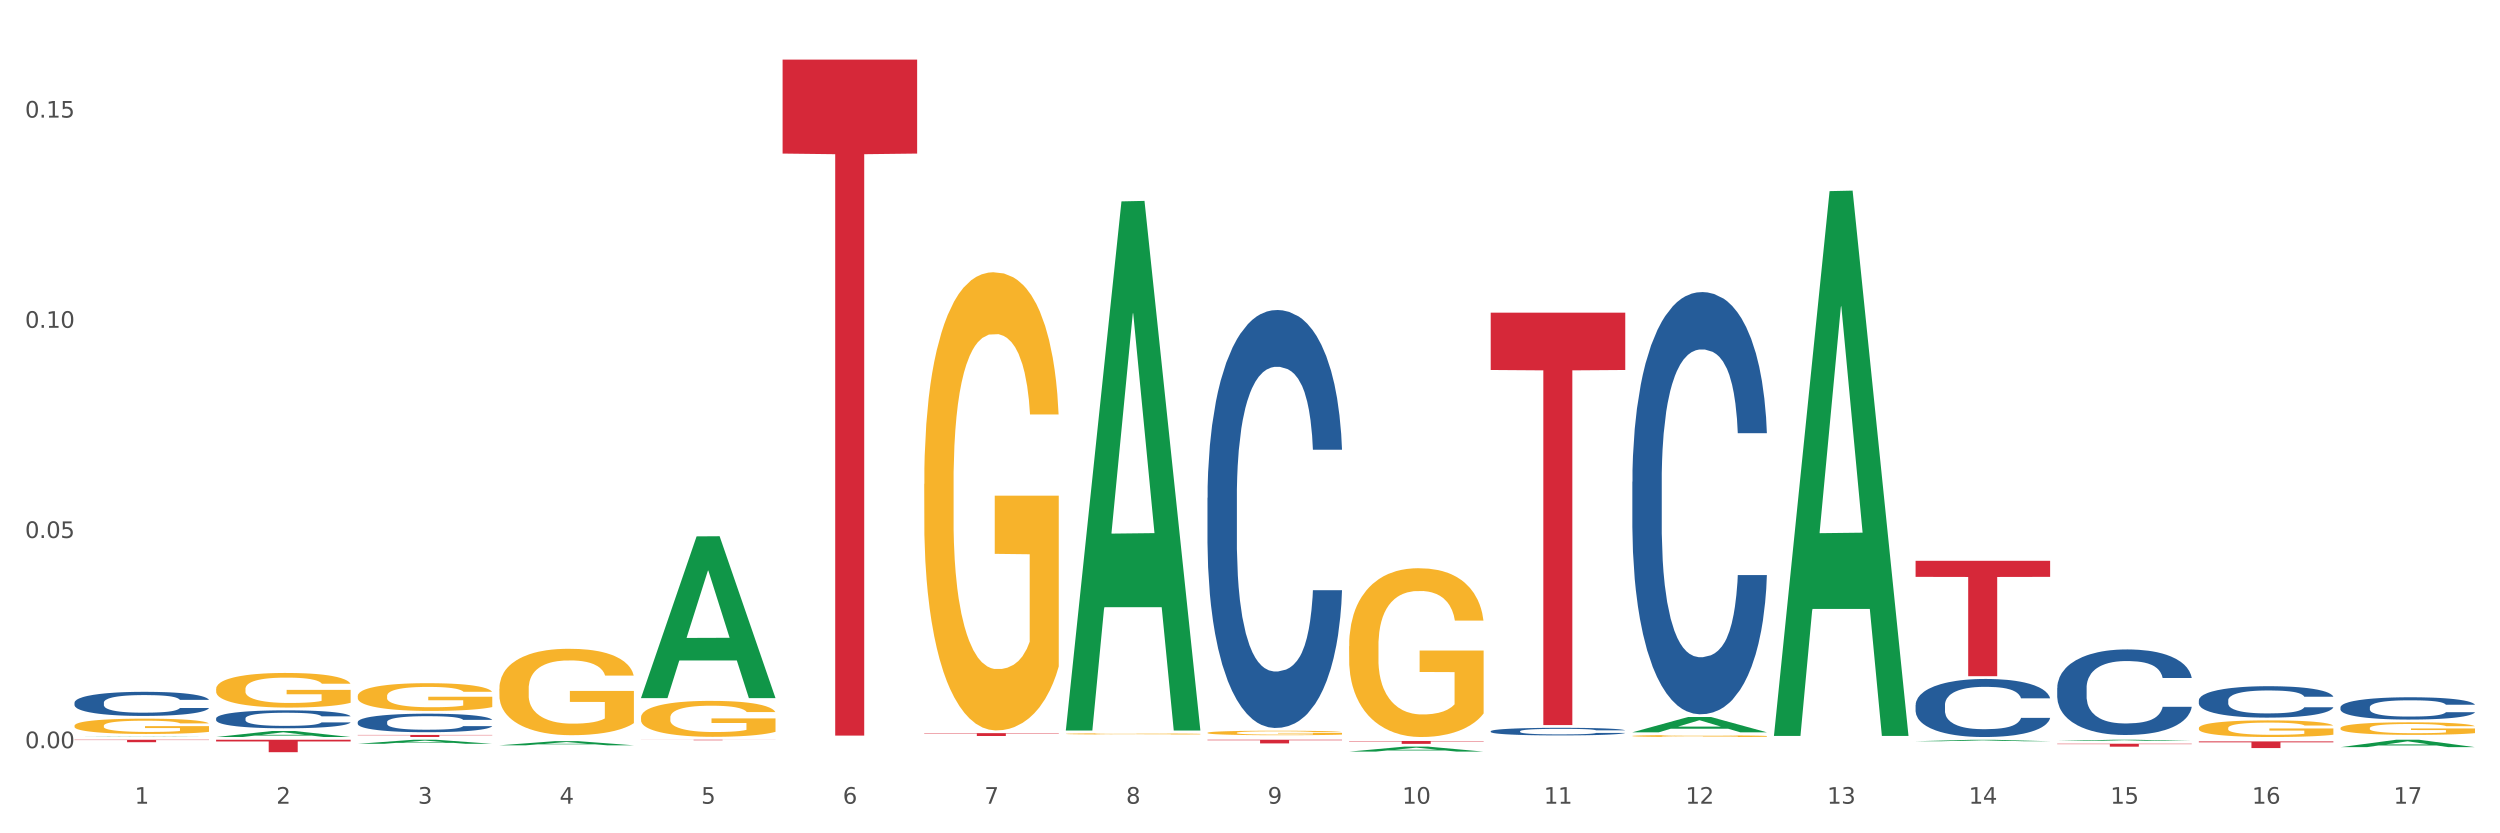<?xml version="1.0" encoding="utf-8" standalone="no"?>
<!DOCTYPE svg PUBLIC "-//W3C//DTD SVG 1.1//EN"
  "http://www.w3.org/Graphics/SVG/1.1/DTD/svg11.dtd">
<svg xmlns:xlink="http://www.w3.org/1999/xlink" width="1080pt" height="360pt" viewBox="0 0 1080 360" xmlns="http://www.w3.org/2000/svg" version="1.1">
 <rect x="0" y="0" width="1080" height="360" fill="#333333" stroke="none"/>
 <defs>
  <style type="text/css">*{stroke-linejoin: round; stroke-linecap: butt}</style>
 </defs>
 <g id="figure_1">
  <g id="patch_1">
   <path d="M 0 360 
L 1080 360 
L 1080 0 
L 0 0 
z
" style="fill: #ffffff; stroke: #ffffff; stroke-linejoin: miter"/>
  </g>
  <g id="axes_1">
   <g id="matplotlib.axis_1">
    <g id="xtick_1">
     <g id="text_1">
      <!-- 1 -->
      <g style="fill: #4d4d4d" transform="translate(58.182 347.204) scale(0.096 -0.096)">
       <defs>
        <path id="DejaVuSans-31" d="M 794 531 
L 1825 531 
L 1825 4091 
L 703 3866 
L 703 4441 
L 1819 4666 
L 2450 4666 
L 2450 531 
L 3481 531 
L 3481 0 
L 794 0 
L 794 531 
z
" transform="scale(0.016)"/>
       </defs>
       <use xlink:href="#DejaVuSans-31"/>
      </g>
     </g>
    </g>
    <g id="xtick_2">
     <g id="text_2">
      <!-- 2 -->
      <g style="fill: #4d4d4d" transform="translate(119.364 347.204) scale(0.096 -0.096)">
       <defs>
        <path id="DejaVuSans-32" d="M 1228 531 
L 3431 531 
L 3431 0 
L 469 0 
L 469 531 
Q 828 903 1448 1529 
Q 2069 2156 2228 2338 
Q 2531 2678 2651 2914 
Q 2772 3150 2772 3378 
Q 2772 3750 2511 3984 
Q 2250 4219 1831 4219 
Q 1534 4219 1204 4116 
Q 875 4013 500 3803 
L 500 4441 
Q 881 4594 1212 4672 
Q 1544 4750 1819 4750 
Q 2544 4750 2975 4387 
Q 3406 4025 3406 3419 
Q 3406 3131 3298 2873 
Q 3191 2616 2906 2266 
Q 2828 2175 2409 1742 
Q 1991 1309 1228 531 
z
" transform="scale(0.016)"/>
       </defs>
       <use xlink:href="#DejaVuSans-32"/>
      </g>
     </g>
    </g>
    <g id="xtick_3">
     <g id="text_3">
      <!-- 3 -->
      <g style="fill: #4d4d4d" transform="translate(180.545 347.204) scale(0.096 -0.096)">
       <defs>
        <path id="DejaVuSans-33" d="M 2597 2516 
Q 3050 2419 3304 2112 
Q 3559 1806 3559 1356 
Q 3559 666 3084 287 
Q 2609 -91 1734 -91 
Q 1441 -91 1130 -33 
Q 819 25 488 141 
L 488 750 
Q 750 597 1062 519 
Q 1375 441 1716 441 
Q 2309 441 2620 675 
Q 2931 909 2931 1356 
Q 2931 1769 2642 2001 
Q 2353 2234 1838 2234 
L 1294 2234 
L 1294 2753 
L 1863 2753 
Q 2328 2753 2575 2939 
Q 2822 3125 2822 3475 
Q 2822 3834 2567 4026 
Q 2313 4219 1838 4219 
Q 1578 4219 1281 4162 
Q 984 4106 628 3988 
L 628 4550 
Q 988 4650 1302 4700 
Q 1616 4750 1894 4750 
Q 2613 4750 3031 4423 
Q 3450 4097 3450 3541 
Q 3450 3153 3228 2886 
Q 3006 2619 2597 2516 
z
" transform="scale(0.016)"/>
       </defs>
       <use xlink:href="#DejaVuSans-33"/>
      </g>
     </g>
    </g>
    <g id="xtick_4">
     <g id="text_4">
      <!-- 4 -->
      <g style="fill: #4d4d4d" transform="translate(241.726 347.204) scale(0.096 -0.096)">
       <defs>
        <path id="DejaVuSans-34" d="M 2419 4116 
L 825 1625 
L 2419 1625 
L 2419 4116 
z
M 2253 4666 
L 3047 4666 
L 3047 1625 
L 3713 1625 
L 3713 1100 
L 3047 1100 
L 3047 0 
L 2419 0 
L 2419 1100 
L 313 1100 
L 313 1709 
L 2253 4666 
z
" transform="scale(0.016)"/>
       </defs>
       <use xlink:href="#DejaVuSans-34"/>
      </g>
     </g>
    </g>
    <g id="xtick_5">
     <g id="text_5">
      <!-- 5 -->
      <g style="fill: #4d4d4d" transform="translate(302.908 347.204) scale(0.096 -0.096)">
       <defs>
        <path id="DejaVuSans-35" d="M 691 4666 
L 3169 4666 
L 3169 4134 
L 1269 4134 
L 1269 2991 
Q 1406 3038 1543 3061 
Q 1681 3084 1819 3084 
Q 2600 3084 3056 2656 
Q 3513 2228 3513 1497 
Q 3513 744 3044 326 
Q 2575 -91 1722 -91 
Q 1428 -91 1123 -41 
Q 819 9 494 109 
L 494 744 
Q 775 591 1075 516 
Q 1375 441 1709 441 
Q 2250 441 2565 725 
Q 2881 1009 2881 1497 
Q 2881 1984 2565 2268 
Q 2250 2553 1709 2553 
Q 1456 2553 1204 2497 
Q 953 2441 691 2322 
L 691 4666 
z
" transform="scale(0.016)"/>
       </defs>
       <use xlink:href="#DejaVuSans-35"/>
      </g>
     </g>
    </g>
    <g id="xtick_6">
     <g id="text_6">
      <!-- 6 -->
      <g style="fill: #4d4d4d" transform="translate(364.089 347.204) scale(0.096 -0.096)">
       <defs>
        <path id="DejaVuSans-36" d="M 2113 2584 
Q 1688 2584 1439 2293 
Q 1191 2003 1191 1497 
Q 1191 994 1439 701 
Q 1688 409 2113 409 
Q 2538 409 2786 701 
Q 3034 994 3034 1497 
Q 3034 2003 2786 2293 
Q 2538 2584 2113 2584 
z
M 3366 4563 
L 3366 3988 
Q 3128 4100 2886 4159 
Q 2644 4219 2406 4219 
Q 1781 4219 1451 3797 
Q 1122 3375 1075 2522 
Q 1259 2794 1537 2939 
Q 1816 3084 2150 3084 
Q 2853 3084 3261 2657 
Q 3669 2231 3669 1497 
Q 3669 778 3244 343 
Q 2819 -91 2113 -91 
Q 1303 -91 875 529 
Q 447 1150 447 2328 
Q 447 3434 972 4092 
Q 1497 4750 2381 4750 
Q 2619 4750 2861 4703 
Q 3103 4656 3366 4563 
z
" transform="scale(0.016)"/>
       </defs>
       <use xlink:href="#DejaVuSans-36"/>
      </g>
     </g>
    </g>
    <g id="xtick_7">
     <g id="text_7">
      <!-- 7 -->
      <g style="fill: #4d4d4d" transform="translate(425.271 347.204) scale(0.096 -0.096)">
       <defs>
        <path id="DejaVuSans-37" d="M 525 4666 
L 3525 4666 
L 3525 4397 
L 1831 0 
L 1172 0 
L 2766 4134 
L 525 4134 
L 525 4666 
z
" transform="scale(0.016)"/>
       </defs>
       <use xlink:href="#DejaVuSans-37"/>
      </g>
     </g>
    </g>
    <g id="xtick_8">
     <g id="text_8">
      <!-- 8 -->
      <g style="fill: #4d4d4d" transform="translate(486.452 347.204) scale(0.096 -0.096)">
       <defs>
        <path id="DejaVuSans-38" d="M 2034 2216 
Q 1584 2216 1326 1975 
Q 1069 1734 1069 1313 
Q 1069 891 1326 650 
Q 1584 409 2034 409 
Q 2484 409 2743 651 
Q 3003 894 3003 1313 
Q 3003 1734 2745 1975 
Q 2488 2216 2034 2216 
z
M 1403 2484 
Q 997 2584 770 2862 
Q 544 3141 544 3541 
Q 544 4100 942 4425 
Q 1341 4750 2034 4750 
Q 2731 4750 3128 4425 
Q 3525 4100 3525 3541 
Q 3525 3141 3298 2862 
Q 3072 2584 2669 2484 
Q 3125 2378 3379 2068 
Q 3634 1759 3634 1313 
Q 3634 634 3220 271 
Q 2806 -91 2034 -91 
Q 1263 -91 848 271 
Q 434 634 434 1313 
Q 434 1759 690 2068 
Q 947 2378 1403 2484 
z
M 1172 3481 
Q 1172 3119 1398 2916 
Q 1625 2713 2034 2713 
Q 2441 2713 2670 2916 
Q 2900 3119 2900 3481 
Q 2900 3844 2670 4047 
Q 2441 4250 2034 4250 
Q 1625 4250 1398 4047 
Q 1172 3844 1172 3481 
z
" transform="scale(0.016)"/>
       </defs>
       <use xlink:href="#DejaVuSans-38"/>
      </g>
     </g>
    </g>
    <g id="xtick_9">
     <g id="text_9">
      <!-- 9 -->
      <g style="fill: #4d4d4d" transform="translate(547.634 347.204) scale(0.096 -0.096)">
       <defs>
        <path id="DejaVuSans-39" d="M 703 97 
L 703 672 
Q 941 559 1184 500 
Q 1428 441 1663 441 
Q 2288 441 2617 861 
Q 2947 1281 2994 2138 
Q 2813 1869 2534 1725 
Q 2256 1581 1919 1581 
Q 1219 1581 811 2004 
Q 403 2428 403 3163 
Q 403 3881 828 4315 
Q 1253 4750 1959 4750 
Q 2769 4750 3195 4129 
Q 3622 3509 3622 2328 
Q 3622 1225 3098 567 
Q 2575 -91 1691 -91 
Q 1453 -91 1209 -44 
Q 966 3 703 97 
z
M 1959 2075 
Q 2384 2075 2632 2365 
Q 2881 2656 2881 3163 
Q 2881 3666 2632 3958 
Q 2384 4250 1959 4250 
Q 1534 4250 1286 3958 
Q 1038 3666 1038 3163 
Q 1038 2656 1286 2365 
Q 1534 2075 1959 2075 
z
" transform="scale(0.016)"/>
       </defs>
       <use xlink:href="#DejaVuSans-39"/>
      </g>
     </g>
    </g>
    <g id="xtick_10">
     <g id="text_10">
      <!-- 10 -->
      <g style="fill: #4d4d4d" transform="translate(605.761 347.204) scale(0.096 -0.096)">
       <defs>
        <path id="DejaVuSans-30" d="M 2034 4250 
Q 1547 4250 1301 3770 
Q 1056 3291 1056 2328 
Q 1056 1369 1301 889 
Q 1547 409 2034 409 
Q 2525 409 2770 889 
Q 3016 1369 3016 2328 
Q 3016 3291 2770 3770 
Q 2525 4250 2034 4250 
z
M 2034 4750 
Q 2819 4750 3233 4129 
Q 3647 3509 3647 2328 
Q 3647 1150 3233 529 
Q 2819 -91 2034 -91 
Q 1250 -91 836 529 
Q 422 1150 422 2328 
Q 422 3509 836 4129 
Q 1250 4750 2034 4750 
z
" transform="scale(0.016)"/>
       </defs>
       <use xlink:href="#DejaVuSans-31"/>
       <use xlink:href="#DejaVuSans-30" transform="translate(63.623 0)"/>
      </g>
     </g>
    </g>
    <g id="xtick_11">
     <g id="text_11">
      <!-- 11 -->
      <g style="fill: #4d4d4d" transform="translate(666.942 347.204) scale(0.096 -0.096)">
       <use xlink:href="#DejaVuSans-31"/>
       <use xlink:href="#DejaVuSans-31" transform="translate(63.623 0)"/>
      </g>
     </g>
    </g>
    <g id="xtick_12">
     <g id="text_12">
      <!-- 12 -->
      <g style="fill: #4d4d4d" transform="translate(728.124 347.204) scale(0.096 -0.096)">
       <use xlink:href="#DejaVuSans-31"/>
       <use xlink:href="#DejaVuSans-32" transform="translate(63.623 0)"/>
      </g>
     </g>
    </g>
    <g id="xtick_13">
     <g id="text_13">
      <!-- 13 -->
      <g style="fill: #4d4d4d" transform="translate(789.305 347.204) scale(0.096 -0.096)">
       <use xlink:href="#DejaVuSans-31"/>
       <use xlink:href="#DejaVuSans-33" transform="translate(63.623 0)"/>
      </g>
     </g>
    </g>
    <g id="xtick_14">
     <g id="text_14">
      <!-- 14 -->
      <g style="fill: #4d4d4d" transform="translate(850.487 347.204) scale(0.096 -0.096)">
       <use xlink:href="#DejaVuSans-31"/>
       <use xlink:href="#DejaVuSans-34" transform="translate(63.623 0)"/>
      </g>
     </g>
    </g>
    <g id="xtick_15">
     <g id="text_15">
      <!-- 15 -->
      <g style="fill: #4d4d4d" transform="translate(911.668 347.204) scale(0.096 -0.096)">
       <use xlink:href="#DejaVuSans-31"/>
       <use xlink:href="#DejaVuSans-35" transform="translate(63.623 0)"/>
      </g>
     </g>
    </g>
    <g id="xtick_16">
     <g id="text_16">
      <!-- 16 -->
      <g style="fill: #4d4d4d" transform="translate(972.849 347.204) scale(0.096 -0.096)">
       <use xlink:href="#DejaVuSans-31"/>
       <use xlink:href="#DejaVuSans-36" transform="translate(63.623 0)"/>
      </g>
     </g>
    </g>
    <g id="xtick_17">
     <g id="text_17">
      <!-- 17 -->
      <g style="fill: #4d4d4d" transform="translate(1034.031 347.204) scale(0.096 -0.096)">
       <use xlink:href="#DejaVuSans-31"/>
       <use xlink:href="#DejaVuSans-37" transform="translate(63.623 0)"/>
      </g>
     </g>
    </g>
    <g id="xtick_18"/>
    <g id="xtick_19"/>
    <g id="xtick_20"/>
    <g id="xtick_21"/>
    <g id="xtick_22"/>
    <g id="xtick_23"/>
    <g id="xtick_24"/>
    <g id="xtick_25"/>
    <g id="xtick_26"/>
    <g id="xtick_27"/>
    <g id="xtick_28"/>
    <g id="xtick_29"/>
    <g id="xtick_30"/>
    <g id="xtick_31"/>
    <g id="xtick_32"/>
    <g id="xtick_33"/>
   </g>
   <g id="matplotlib.axis_2">
    <g id="ytick_1">
     <g id="text_18">
      <!-- 0.00 -->
      <g style="fill: #4d4d4d" transform="translate(10.8 323.22) scale(0.096 -0.096)">
       <defs>
        <path id="DejaVuSans-2e" d="M 684 794 
L 1344 794 
L 1344 0 
L 684 0 
L 684 794 
z
" transform="scale(0.016)"/>
       </defs>
       <use xlink:href="#DejaVuSans-30"/>
       <use xlink:href="#DejaVuSans-2e" transform="translate(63.623 0)"/>
       <use xlink:href="#DejaVuSans-30" transform="translate(95.41 0)"/>
       <use xlink:href="#DejaVuSans-30" transform="translate(159.033 0)"/>
      </g>
     </g>
    </g>
    <g id="ytick_2">
     <g id="text_19">
      <!-- 0.05 -->
      <g style="fill: #4d4d4d" transform="translate(10.8 232.416) scale(0.096 -0.096)">
       <use xlink:href="#DejaVuSans-30"/>
       <use xlink:href="#DejaVuSans-2e" transform="translate(63.623 0)"/>
       <use xlink:href="#DejaVuSans-30" transform="translate(95.41 0)"/>
       <use xlink:href="#DejaVuSans-35" transform="translate(159.033 0)"/>
      </g>
     </g>
    </g>
    <g id="ytick_3">
     <g id="text_20">
      <!-- 0.10 -->
      <g style="fill: #4d4d4d" transform="translate(10.8 141.612) scale(0.096 -0.096)">
       <use xlink:href="#DejaVuSans-30"/>
       <use xlink:href="#DejaVuSans-2e" transform="translate(63.623 0)"/>
       <use xlink:href="#DejaVuSans-31" transform="translate(95.41 0)"/>
       <use xlink:href="#DejaVuSans-30" transform="translate(159.033 0)"/>
      </g>
     </g>
    </g>
    <g id="ytick_4">
     <g id="text_21">
      <!-- 0.15 -->
      <g style="fill: #4d4d4d" transform="translate(10.8 50.809) scale(0.096 -0.096)">
       <use xlink:href="#DejaVuSans-30"/>
       <use xlink:href="#DejaVuSans-2e" transform="translate(63.623 0)"/>
       <use xlink:href="#DejaVuSans-31" transform="translate(95.41 0)"/>
       <use xlink:href="#DejaVuSans-35" transform="translate(159.033 0)"/>
      </g>
     </g>
    </g>
    <g id="ytick_5"/>
    <g id="ytick_6"/>
    <g id="ytick_7"/>
   </g>
   <g id="PolyCollection_1">
    <path d="M 32.175 318.397 
L 32.235 318.397 
L 56.203 318.25 
L 66.15 318.25 
L 90.297 318.397 
L 78.793 318.397 
L 73.58 318.363 
L 48.833 318.363 
L 48.653 318.364 
L 43.62 318.397 
L 32.175 318.397 
L 32.175 318.397 
L 51.949 318.343 
L 70.464 318.342 
L 61.296 318.281 
L 61.176 318.281 
L 61.056 318.282 
L 51.889 318.342 
L 51.949 318.343 
L 32.175 318.397 
z
" clip-path="url(#p6f185b5118)" style="fill: #109648"/>
    <path d="M 93.356 318.392 
L 93.416 318.39 
L 117.384 315.804 
L 127.331 315.802 
L 151.479 318.397 
L 139.974 318.397 
L 134.761 317.793 
L 110.014 317.793 
L 109.834 317.803 
L 104.801 318.397 
L 93.356 318.397 
L 93.356 318.392 
L 113.13 317.432 
L 131.645 317.43 
L 122.478 316.355 
L 122.358 316.35 
L 122.238 316.357 
L 113.07 317.43 
L 113.13 317.432 
L 93.356 318.392 
z
" clip-path="url(#p6f185b5118)" style="fill: #109648"/>
    <path d="M 154.538 321.324 
L 154.598 321.322 
L 178.566 319.574 
L 188.512 319.573 
L 212.66 321.327 
L 201.156 321.327 
L 195.943 320.919 
L 171.196 320.919 
L 171.016 320.925 
L 165.983 321.327 
L 154.538 321.327 
L 154.538 321.324 
L 174.311 320.675 
L 192.827 320.673 
L 183.659 319.947 
L 183.539 319.943 
L 183.419 319.948 
L 174.251 320.673 
L 174.311 320.675 
L 154.538 321.324 
z
" clip-path="url(#p6f185b5118)" style="fill: #109648"/>
    <path d="M 215.719 321.975 
L 215.779 321.973 
L 239.747 320.176 
L 249.694 320.175 
L 273.842 321.978 
L 262.337 321.978 
L 257.124 321.558 
L 232.377 321.558 
L 232.197 321.565 
L 227.164 321.978 
L 215.719 321.978 
L 215.719 321.975 
L 235.493 321.308 
L 254.008 321.306 
L 244.84 320.559 
L 244.72 320.556 
L 244.601 320.561 
L 235.433 321.306 
L 235.493 321.308 
L 215.719 321.975 
z
" clip-path="url(#p6f185b5118)" style="fill: #109648"/>
    <path d="M 276.901 301.468 
L 276.961 301.403 
L 300.929 231.713 
L 310.875 231.647 
L 335.023 301.6 
L 323.518 301.6 
L 318.305 285.31 
L 293.558 285.31 
L 293.379 285.573 
L 288.345 301.6 
L 276.901 301.6 
L 276.901 301.468 
L 296.674 275.589 
L 315.19 275.523 
L 306.022 246.557 
L 305.902 246.426 
L 305.782 246.623 
L 296.614 275.523 
L 296.674 275.589 
L 276.901 301.468 
z
" clip-path="url(#p6f185b5118)" style="fill: #109648"/>
    <path d="M 460.445 315.172 
L 460.505 314.957 
L 484.473 86.994 
L 494.42 86.78 
L 518.567 315.601 
L 507.063 315.601 
L 501.85 262.317 
L 477.103 262.317 
L 476.923 263.177 
L 471.89 315.601 
L 460.445 315.601 
L 460.445 315.172 
L 480.218 230.518 
L 498.734 230.303 
L 489.566 135.552 
L 489.446 135.122 
L 489.326 135.767 
L 480.159 230.303 
L 480.218 230.518 
L 460.445 315.172 
z
" clip-path="url(#p6f185b5118)" style="fill: #109648"/>
    <path d="M 521.626 319.573 
L 579.749 319.573 
L 579.749 319.79 
L 556.885 319.791 
L 556.885 321.136 
L 544.352 321.136 
L 544.352 319.791 
L 521.626 319.79 
L 521.626 319.574 
L 521.626 319.573 
z
" clip-path="url(#p6f185b5118)" style="fill: #d62839"/>
    <path d="M 582.808 320.109 
L 640.93 320.109 
L 640.93 320.281 
L 618.067 320.282 
L 618.067 321.346 
L 605.533 321.346 
L 605.533 320.282 
L 582.808 320.281 
L 582.808 320.111 
L 582.808 320.109 
z
" clip-path="url(#p6f185b5118)" style="fill: #d62839"/>
    <path d="M 154.538 317.498 
L 212.66 317.498 
L 212.66 317.623 
L 189.797 317.624 
L 189.797 318.397 
L 177.263 318.397 
L 177.263 317.624 
L 154.538 317.623 
L 154.538 317.499 
L 154.538 317.498 
z
" clip-path="url(#p6f185b5118)" style="fill: #d62839"/>
    <path d="M 276.901 319.573 
L 335.023 319.573 
L 335.023 319.604 
L 312.16 319.605 
L 312.16 319.802 
L 299.626 319.802 
L 299.626 319.605 
L 276.901 319.604 
L 276.901 319.573 
L 276.901 319.573 
z
" clip-path="url(#p6f185b5118)" style="fill: #d62839"/>
    <path d="M 888.715 321.294 
L 946.837 321.294 
L 946.837 321.47 
L 923.974 321.471 
L 923.974 322.562 
L 911.44 322.562 
L 911.44 321.471 
L 888.715 321.47 
L 888.715 321.295 
L 888.715 321.294 
z
" clip-path="url(#p6f185b5118)" style="fill: #d62839"/>
    <path d="M 949.896 320.282 
L 1008.019 320.282 
L 1008.019 320.682 
L 985.155 320.685 
L 985.155 323.159 
L 972.622 323.159 
L 972.622 320.685 
L 949.896 320.682 
L 949.896 320.285 
L 949.896 320.282 
z
" clip-path="url(#p6f185b5118)" style="fill: #d62839"/>
    <path d="M 399.263 316.724 
L 457.386 316.724 
L 457.386 316.893 
L 434.523 316.894 
L 434.523 317.939 
L 421.989 317.939 
L 421.989 316.894 
L 399.263 316.893 
L 399.263 316.725 
L 399.263 316.724 
z
" clip-path="url(#p6f185b5118)" style="fill: #d62839"/>
    <path d="M 338.082 25.759 
L 396.204 25.759 
L 396.204 66.343 
L 373.341 66.617 
L 373.341 317.793 
L 360.808 317.793 
L 360.808 66.617 
L 338.082 66.343 
L 338.082 26.034 
L 338.082 25.759 
z
" clip-path="url(#p6f185b5118)" style="fill: #d62839"/>
    <path d="M 93.356 319.573 
L 151.479 319.573 
L 151.479 320.32 
L 128.615 320.325 
L 128.615 324.95 
L 116.082 324.95 
L 116.082 320.325 
L 93.356 320.32 
L 93.356 319.578 
L 93.356 319.573 
z
" clip-path="url(#p6f185b5118)" style="fill: #d62839"/>
    <path d="M 32.175 319.573 
L 90.297 319.573 
L 90.297 319.718 
L 67.434 319.719 
L 67.434 320.62 
L 54.901 320.62 
L 54.901 319.719 
L 32.175 319.718 
L 32.175 319.574 
L 32.175 319.573 
z
" clip-path="url(#p6f185b5118)" style="fill: #d62839"/>
    <path d="M 827.533 242.277 
L 885.656 242.277 
L 885.656 249.205 
L 862.792 249.252 
L 862.792 292.131 
L 850.259 292.131 
L 850.259 249.252 
L 827.533 249.205 
L 827.533 242.324 
L 827.533 242.277 
z
" clip-path="url(#p6f185b5118)" style="fill: #d62839"/>
    <path d="M 643.989 135.07 
L 702.112 135.07 
L 702.112 159.83 
L 679.248 159.997 
L 679.248 313.237 
L 666.715 313.237 
L 666.715 159.997 
L 643.989 159.83 
L 643.989 135.238 
L 643.989 135.07 
z
" clip-path="url(#p6f185b5118)" style="fill: #d62839"/>
    <path d="M 93.356 310.346 
L 93.425 310.339 
L 93.425 310.14 
L 93.631 309.87 
L 94.387 309.374 
L 95.349 308.997 
L 96.998 308.557 
L 97.891 308.373 
L 99.059 308.167 
L 101.463 307.833 
L 104.211 307.549 
L 106.135 307.393 
L 107.578 307.294 
L 110.807 307.116 
L 112.662 307.038 
L 114.585 306.974 
L 116.234 306.932 
L 118.982 306.882 
L 121.181 306.861 
L 123.723 306.854 
L 125.853 306.861 
L 128.67 306.889 
L 132.792 306.974 
L 134.372 307.024 
L 136.502 307.109 
L 138.7 307.223 
L 140.486 307.336 
L 142.547 307.5 
L 144.677 307.713 
L 146.738 307.982 
L 148.181 308.231 
L 149.349 308.493 
L 150.38 308.813 
L 151.135 309.161 
L 151.479 309.452 
L 138.906 309.452 
L 138.563 309.189 
L 137.876 308.905 
L 137.189 308.713 
L 136.433 308.557 
L 135.265 308.38 
L 134.234 308.266 
L 132.517 308.131 
L 130.937 308.046 
L 129.631 307.996 
L 128.051 307.954 
L 124.685 307.911 
L 122.28 307.911 
L 120.769 307.926 
L 118.914 307.961 
L 117.334 308.011 
L 115.479 308.096 
L 114.036 308.188 
L 112.593 308.309 
L 111.769 308.394 
L 110.532 308.55 
L 109.708 308.678 
L 108.608 308.898 
L 107.99 309.054 
L 106.891 309.459 
L 106.41 309.757 
L 106.204 309.963 
L 106.066 310.19 
L 106.066 311.297 
L 106.479 311.794 
L 106.822 312.007 
L 107.372 312.248 
L 108.402 312.561 
L 109.914 312.866 
L 111.494 313.086 
L 112.799 313.221 
L 114.036 313.32 
L 115.273 313.398 
L 116.784 313.469 
L 118.021 313.512 
L 119.876 313.555 
L 122.074 313.576 
L 123.792 313.576 
L 127.295 313.54 
L 128.876 313.505 
L 130.387 313.455 
L 132.036 313.377 
L 133.341 313.292 
L 134.097 313.228 
L 135.334 313.093 
L 136.296 312.951 
L 137.12 312.788 
L 137.67 312.646 
L 138.288 312.433 
L 138.769 312.192 
L 138.906 312.064 
L 151.479 312.064 
L 151.204 312.319 
L 150.723 312.568 
L 149.761 312.902 
L 149.005 313.093 
L 147.838 313.327 
L 146.601 313.526 
L 144.883 313.746 
L 143.303 313.909 
L 141.654 314.051 
L 139.868 314.179 
L 136.639 314.357 
L 135.471 314.406 
L 132.998 314.492 
L 131.074 314.541 
L 128.257 314.591 
L 125.372 314.619 
L 122.349 314.626 
L 119.669 314.612 
L 116.715 314.57 
L 114.86 314.527 
L 112.799 314.463 
L 110.395 314.364 
L 108.127 314.243 
L 105.998 314.101 
L 104.005 313.938 
L 102.15 313.753 
L 99.746 313.448 
L 97.959 313.15 
L 96.654 312.873 
L 95.761 312.639 
L 94.868 312.341 
L 94.387 312.135 
L 93.631 311.638 
L 93.356 311.177 
L 93.356 310.346 
z
" clip-path="url(#p6f185b5118)" style="fill: #255c99"/>
    <path d="M 32.175 303.546 
L 32.244 303.536 
L 32.244 303.27 
L 32.45 302.908 
L 33.206 302.242 
L 34.167 301.738 
L 35.816 301.148 
L 36.709 300.9 
L 37.877 300.625 
L 40.282 300.177 
L 43.03 299.797 
L 44.954 299.587 
L 46.396 299.454 
L 49.625 299.216 
L 51.48 299.112 
L 53.404 299.026 
L 55.053 298.969 
L 57.801 298.902 
L 60 298.874 
L 62.542 298.864 
L 64.671 298.874 
L 67.488 298.912 
L 71.61 299.026 
L 73.19 299.093 
L 75.32 299.207 
L 77.519 299.359 
L 79.305 299.511 
L 81.366 299.73 
L 83.496 300.016 
L 85.557 300.377 
L 87 300.71 
L 88.168 301.062 
L 89.198 301.49 
L 89.954 301.957 
L 90.297 302.347 
L 77.725 302.347 
L 77.381 301.995 
L 76.694 301.614 
L 76.007 301.357 
L 75.251 301.148 
L 74.084 300.91 
L 73.053 300.758 
L 71.335 300.577 
L 69.755 300.463 
L 68.45 300.396 
L 66.87 300.339 
L 63.503 300.282 
L 61.099 300.282 
L 59.587 300.301 
L 57.732 300.349 
L 56.152 300.415 
L 54.297 300.529 
L 52.854 300.653 
L 51.412 300.815 
L 50.587 300.929 
L 49.351 301.138 
L 48.526 301.31 
L 47.427 301.605 
L 46.809 301.814 
L 45.709 302.356 
L 45.228 302.756 
L 45.022 303.032 
L 44.885 303.336 
L 44.885 304.821 
L 45.297 305.487 
L 45.641 305.772 
L 46.19 306.096 
L 47.221 306.515 
L 48.732 306.924 
L 50.312 307.219 
L 51.618 307.399 
L 52.854 307.533 
L 54.091 307.637 
L 55.603 307.732 
L 56.839 307.79 
L 58.694 307.847 
L 60.893 307.875 
L 62.61 307.875 
L 66.114 307.828 
L 67.694 307.78 
L 69.206 307.713 
L 70.855 307.609 
L 72.16 307.495 
L 72.916 307.409 
L 74.152 307.228 
L 75.114 307.038 
L 75.939 306.819 
L 76.488 306.629 
L 77.106 306.343 
L 77.587 306.02 
L 77.725 305.848 
L 90.297 305.848 
L 90.023 306.191 
L 89.542 306.524 
L 88.58 306.971 
L 87.824 307.228 
L 86.656 307.542 
L 85.419 307.809 
L 83.702 308.104 
L 82.122 308.322 
L 80.473 308.513 
L 78.687 308.684 
L 75.458 308.922 
L 74.29 308.988 
L 71.816 309.103 
L 69.893 309.169 
L 67.076 309.236 
L 64.19 309.274 
L 61.167 309.283 
L 58.488 309.264 
L 55.534 309.207 
L 53.679 309.15 
L 51.618 309.065 
L 49.213 308.931 
L 46.946 308.77 
L 44.816 308.579 
L 42.824 308.36 
L 40.969 308.113 
L 38.564 307.704 
L 36.778 307.304 
L 35.473 306.933 
L 34.58 306.619 
L 33.686 306.22 
L 33.206 305.944 
L 32.45 305.278 
L 32.175 304.659 
L 32.175 303.546 
z
" clip-path="url(#p6f185b5118)" style="fill: #255c99"/>
    <path d="M 766.352 317.488 
L 766.412 317.267 
L 790.38 82.567 
L 800.327 82.346 
L 824.474 317.931 
L 812.97 317.931 
L 807.757 263.071 
L 783.01 263.071 
L 782.83 263.956 
L 777.797 317.931 
L 766.352 317.931 
L 766.352 317.488 
L 786.126 230.333 
L 804.641 230.112 
L 795.473 132.56 
L 795.353 132.118 
L 795.233 132.781 
L 786.066 230.112 
L 786.126 230.333 
L 766.352 317.488 
z
" clip-path="url(#p6f185b5118)" style="fill: #109648"/>
    <path d="M 827.533 320.215 
L 827.593 320.215 
L 851.561 319.594 
L 861.508 319.593 
L 885.656 320.216 
L 874.151 320.216 
L 868.938 320.071 
L 844.191 320.071 
L 844.011 320.074 
L 838.978 320.216 
L 827.533 320.216 
L 827.533 320.215 
L 847.307 319.985 
L 865.822 319.984 
L 856.654 319.726 
L 856.535 319.725 
L 856.415 319.727 
L 847.247 319.984 
L 847.307 319.985 
L 827.533 320.215 
z
" clip-path="url(#p6f185b5118)" style="fill: #109648"/>
    <path d="M 888.715 320.118 
L 888.775 320.117 
L 912.743 319.573 
L 922.689 319.573 
L 946.837 320.119 
L 935.333 320.119 
L 930.12 319.991 
L 905.373 319.991 
L 905.193 319.994 
L 900.16 320.119 
L 888.715 320.119 
L 888.715 320.118 
L 908.488 319.916 
L 927.004 319.915 
L 917.836 319.689 
L 917.716 319.688 
L 917.596 319.689 
L 908.428 319.915 
L 908.488 319.916 
L 888.715 320.118 
z
" clip-path="url(#p6f185b5118)" style="fill: #109648"/>
    <path d="M 1011.078 322.767 
L 1011.138 322.764 
L 1035.106 319.576 
L 1045.052 319.573 
L 1069.2 322.773 
L 1057.695 322.773 
L 1052.482 322.028 
L 1027.735 322.028 
L 1027.556 322.04 
L 1022.522 322.773 
L 1011.078 322.773 
L 1011.078 322.767 
L 1030.851 321.583 
L 1049.366 321.58 
L 1040.199 320.255 
L 1040.079 320.249 
L 1039.959 320.258 
L 1030.791 321.58 
L 1030.851 321.583 
L 1011.078 322.767 
z
" clip-path="url(#p6f185b5118)" style="fill: #109648"/>
    <path d="M 1011.078 305.549 
L 1011.146 305.54 
L 1011.146 305.294 
L 1011.352 304.959 
L 1012.108 304.343 
L 1013.07 303.877 
L 1014.719 303.331 
L 1015.612 303.102 
L 1016.78 302.847 
L 1019.185 302.433 
L 1021.933 302.081 
L 1023.856 301.888 
L 1025.299 301.764 
L 1028.528 301.544 
L 1030.383 301.448 
L 1032.307 301.368 
L 1033.956 301.316 
L 1036.704 301.254 
L 1038.902 301.228 
L 1041.444 301.219 
L 1043.574 301.228 
L 1046.391 301.263 
L 1050.513 301.368 
L 1052.093 301.43 
L 1054.223 301.536 
L 1056.421 301.676 
L 1058.208 301.817 
L 1060.269 302.02 
L 1062.398 302.284 
L 1064.46 302.618 
L 1065.902 302.926 
L 1067.07 303.252 
L 1068.101 303.648 
L 1068.856 304.079 
L 1069.2 304.44 
L 1056.627 304.44 
L 1056.284 304.114 
L 1055.597 303.762 
L 1054.91 303.525 
L 1054.154 303.331 
L 1052.986 303.111 
L 1051.956 302.97 
L 1050.238 302.803 
L 1048.658 302.697 
L 1047.353 302.636 
L 1045.772 302.583 
L 1042.406 302.53 
L 1040.001 302.53 
L 1038.49 302.548 
L 1036.635 302.592 
L 1035.055 302.653 
L 1033.2 302.759 
L 1031.757 302.873 
L 1030.314 303.023 
L 1029.49 303.129 
L 1028.253 303.322 
L 1027.429 303.481 
L 1026.33 303.753 
L 1025.711 303.947 
L 1024.612 304.449 
L 1024.131 304.818 
L 1023.925 305.074 
L 1023.788 305.355 
L 1023.788 306.728 
L 1024.2 307.344 
L 1024.543 307.608 
L 1025.093 307.907 
L 1026.124 308.295 
L 1027.635 308.673 
L 1029.215 308.946 
L 1030.52 309.113 
L 1031.757 309.236 
L 1032.994 309.333 
L 1034.505 309.421 
L 1035.742 309.474 
L 1037.597 309.527 
L 1039.795 309.553 
L 1041.513 309.553 
L 1045.017 309.509 
L 1046.597 309.465 
L 1048.108 309.404 
L 1049.757 309.307 
L 1051.063 309.201 
L 1051.818 309.122 
L 1053.055 308.955 
L 1054.017 308.779 
L 1054.841 308.576 
L 1055.391 308.4 
L 1056.009 308.136 
L 1056.49 307.837 
L 1056.627 307.679 
L 1069.2 307.679 
L 1068.925 307.995 
L 1068.444 308.303 
L 1067.482 308.717 
L 1066.727 308.955 
L 1065.559 309.245 
L 1064.322 309.492 
L 1062.605 309.764 
L 1061.024 309.967 
L 1059.376 310.143 
L 1057.589 310.301 
L 1054.36 310.521 
L 1053.192 310.583 
L 1050.719 310.688 
L 1048.795 310.75 
L 1045.979 310.812 
L 1043.093 310.847 
L 1040.07 310.856 
L 1037.391 310.838 
L 1034.437 310.785 
L 1032.582 310.732 
L 1030.52 310.653 
L 1028.116 310.53 
L 1025.849 310.38 
L 1023.719 310.204 
L 1021.727 310.002 
L 1019.872 309.773 
L 1017.467 309.395 
L 1015.681 309.025 
L 1014.375 308.682 
L 1013.482 308.391 
L 1012.589 308.022 
L 1012.108 307.767 
L 1011.352 307.151 
L 1011.078 306.578 
L 1011.078 305.549 
z
" clip-path="url(#p6f185b5118)" style="fill: #255c99"/>
    <path d="M 949.896 302.542 
L 949.965 302.53 
L 949.965 302.183 
L 950.171 301.711 
L 950.927 300.843 
L 951.889 300.185 
L 953.537 299.416 
L 954.431 299.094 
L 955.599 298.734 
L 958.003 298.151 
L 960.751 297.655 
L 962.675 297.382 
L 964.118 297.208 
L 967.347 296.898 
L 969.202 296.762 
L 971.125 296.65 
L 972.774 296.576 
L 975.522 296.489 
L 977.721 296.452 
L 980.263 296.439 
L 982.393 296.452 
L 985.209 296.501 
L 989.331 296.65 
L 990.912 296.737 
L 993.041 296.886 
L 995.24 297.084 
L 997.026 297.283 
L 999.087 297.568 
L 1001.217 297.94 
L 1003.278 298.412 
L 1004.721 298.846 
L 1005.889 299.305 
L 1006.919 299.863 
L 1007.675 300.471 
L 1008.019 300.979 
L 995.446 300.979 
L 995.103 300.52 
L 994.415 300.024 
L 993.728 299.689 
L 992.973 299.416 
L 991.805 299.106 
L 990.774 298.908 
L 989.057 298.672 
L 987.477 298.523 
L 986.171 298.436 
L 984.591 298.362 
L 981.225 298.288 
L 978.82 298.288 
L 977.309 298.312 
L 975.454 298.374 
L 973.873 298.461 
L 972.018 298.61 
L 970.576 298.771 
L 969.133 298.982 
L 968.309 299.131 
L 967.072 299.404 
L 966.247 299.627 
L 965.148 300.012 
L 964.53 300.285 
L 963.431 300.992 
L 962.95 301.513 
L 962.744 301.872 
L 962.606 302.269 
L 962.606 304.204 
L 963.018 305.073 
L 963.362 305.445 
L 963.912 305.867 
L 964.942 306.412 
L 966.454 306.946 
L 968.034 307.33 
L 969.339 307.566 
L 970.576 307.74 
L 971.812 307.876 
L 973.324 308 
L 974.56 308.075 
L 976.415 308.149 
L 978.614 308.186 
L 980.331 308.186 
L 983.835 308.124 
L 985.415 308.062 
L 986.927 307.975 
L 988.576 307.839 
L 989.881 307.69 
L 990.637 307.578 
L 991.873 307.343 
L 992.835 307.095 
L 993.66 306.809 
L 994.209 306.561 
L 994.828 306.189 
L 995.309 305.767 
L 995.446 305.544 
L 1008.019 305.544 
L 1007.744 305.991 
L 1007.263 306.425 
L 1006.301 307.008 
L 1005.545 307.343 
L 1004.377 307.752 
L 1003.141 308.099 
L 1001.423 308.484 
L 999.843 308.769 
L 998.194 309.017 
L 996.408 309.241 
L 993.179 309.551 
L 992.011 309.638 
L 989.538 309.786 
L 987.614 309.873 
L 984.797 309.96 
L 981.912 310.01 
L 978.889 310.022 
L 976.209 309.997 
L 973.255 309.923 
L 971.4 309.848 
L 969.339 309.737 
L 966.934 309.563 
L 964.667 309.352 
L 962.538 309.104 
L 960.545 308.819 
L 958.69 308.496 
L 956.286 307.963 
L 954.499 307.442 
L 953.194 306.958 
L 952.301 306.549 
L 951.408 306.028 
L 950.927 305.668 
L 950.171 304.8 
L 949.896 303.994 
L 949.896 302.542 
z
" clip-path="url(#p6f185b5118)" style="fill: #255c99"/>
    <path d="M 888.715 297.162 
L 888.784 297.128 
L 888.784 296.183 
L 888.99 294.9 
L 889.745 292.537 
L 890.707 290.747 
L 892.356 288.654 
L 893.249 287.776 
L 894.417 286.797 
L 896.822 285.21 
L 899.57 283.86 
L 901.493 283.117 
L 902.936 282.644 
L 906.165 281.8 
L 908.02 281.429 
L 909.944 281.125 
L 911.593 280.922 
L 914.341 280.686 
L 916.539 280.585 
L 919.081 280.551 
L 921.211 280.585 
L 924.028 280.72 
L 928.15 281.125 
L 929.73 281.361 
L 931.86 281.766 
L 934.058 282.307 
L 935.845 282.847 
L 937.906 283.623 
L 940.036 284.636 
L 942.097 285.919 
L 943.539 287.101 
L 944.707 288.35 
L 945.738 289.869 
L 946.494 291.524 
L 946.837 292.908 
L 934.265 292.908 
L 933.921 291.659 
L 933.234 290.308 
L 932.547 289.397 
L 931.791 288.654 
L 930.623 287.81 
L 929.593 287.27 
L 927.875 286.628 
L 926.295 286.223 
L 924.99 285.987 
L 923.41 285.784 
L 920.043 285.582 
L 917.639 285.582 
L 916.127 285.649 
L 914.272 285.818 
L 912.692 286.054 
L 910.837 286.459 
L 909.394 286.898 
L 907.952 287.472 
L 907.127 287.877 
L 905.89 288.62 
L 905.066 289.228 
L 903.967 290.275 
L 903.348 291.017 
L 902.249 292.942 
L 901.768 294.36 
L 901.562 295.339 
L 901.425 296.419 
L 901.425 301.686 
L 901.837 304.05 
L 902.181 305.062 
L 902.73 306.21 
L 903.761 307.696 
L 905.272 309.148 
L 906.852 310.194 
L 908.158 310.836 
L 909.394 311.308 
L 910.631 311.68 
L 912.142 312.017 
L 913.379 312.22 
L 915.234 312.423 
L 917.432 312.524 
L 919.15 312.524 
L 922.654 312.355 
L 924.234 312.186 
L 925.745 311.95 
L 927.394 311.579 
L 928.7 311.173 
L 929.455 310.87 
L 930.692 310.228 
L 931.654 309.553 
L 932.478 308.776 
L 933.028 308.101 
L 933.646 307.088 
L 934.127 305.94 
L 934.265 305.333 
L 946.837 305.333 
L 946.562 306.548 
L 946.081 307.73 
L 945.12 309.317 
L 944.364 310.228 
L 943.196 311.342 
L 941.959 312.288 
L 940.242 313.334 
L 938.662 314.111 
L 937.013 314.786 
L 935.226 315.394 
L 931.997 316.238 
L 930.829 316.474 
L 928.356 316.879 
L 926.433 317.116 
L 923.616 317.352 
L 920.73 317.487 
L 917.707 317.521 
L 915.028 317.453 
L 912.074 317.251 
L 910.219 317.048 
L 908.158 316.744 
L 905.753 316.272 
L 903.486 315.698 
L 901.356 315.022 
L 899.364 314.246 
L 897.509 313.368 
L 895.104 311.916 
L 893.318 310.498 
L 892.013 309.181 
L 891.119 308.067 
L 890.226 306.649 
L 889.745 305.67 
L 888.99 303.307 
L 888.715 301.112 
L 888.715 297.162 
z
" clip-path="url(#p6f185b5118)" style="fill: #255c99"/>
    <path d="M 827.533 304.58 
L 827.602 304.557 
L 827.602 303.916 
L 827.808 303.045 
L 828.564 301.441 
L 829.526 300.227 
L 831.175 298.806 
L 832.068 298.21 
L 833.236 297.546 
L 835.64 296.469 
L 838.388 295.552 
L 840.312 295.048 
L 841.755 294.727 
L 844.984 294.154 
L 846.839 293.902 
L 848.762 293.696 
L 850.411 293.559 
L 853.159 293.398 
L 855.358 293.33 
L 857.9 293.307 
L 860.03 293.33 
L 862.847 293.421 
L 866.969 293.696 
L 868.549 293.857 
L 870.679 294.132 
L 872.877 294.498 
L 874.663 294.865 
L 876.724 295.392 
L 878.854 296.079 
L 880.915 296.95 
L 882.358 297.752 
L 883.526 298.6 
L 884.557 299.631 
L 885.312 300.754 
L 885.656 301.693 
L 873.083 301.693 
L 872.74 300.845 
L 872.053 299.929 
L 871.366 299.31 
L 870.61 298.806 
L 869.442 298.233 
L 868.411 297.867 
L 866.694 297.431 
L 865.114 297.156 
L 863.808 296.996 
L 862.228 296.858 
L 858.862 296.721 
L 856.457 296.721 
L 854.946 296.767 
L 853.091 296.881 
L 851.511 297.042 
L 849.656 297.317 
L 848.213 297.614 
L 846.77 298.004 
L 845.946 298.279 
L 844.709 298.783 
L 843.885 299.196 
L 842.785 299.906 
L 842.167 300.41 
L 841.068 301.716 
L 840.587 302.678 
L 840.381 303.343 
L 840.243 304.076 
L 840.243 307.651 
L 840.656 309.255 
L 840.999 309.942 
L 841.549 310.721 
L 842.579 311.729 
L 844.091 312.715 
L 845.671 313.425 
L 846.976 313.86 
L 848.213 314.181 
L 849.45 314.433 
L 850.961 314.662 
L 852.198 314.8 
L 854.053 314.937 
L 856.251 315.006 
L 857.969 315.006 
L 861.472 314.892 
L 863.053 314.777 
L 864.564 314.617 
L 866.213 314.365 
L 867.518 314.09 
L 868.274 313.883 
L 869.511 313.448 
L 870.472 312.99 
L 871.297 312.463 
L 871.847 312.004 
L 872.465 311.317 
L 872.946 310.538 
L 873.083 310.125 
L 885.656 310.125 
L 885.381 310.95 
L 884.9 311.752 
L 883.938 312.829 
L 883.182 313.448 
L 882.015 314.204 
L 880.778 314.846 
L 879.06 315.556 
L 877.48 316.083 
L 875.831 316.541 
L 874.045 316.954 
L 870.816 317.527 
L 869.648 317.687 
L 867.175 317.962 
L 865.251 318.122 
L 862.434 318.283 
L 859.549 318.374 
L 856.526 318.397 
L 853.846 318.352 
L 850.892 318.214 
L 849.037 318.077 
L 846.976 317.87 
L 844.572 317.55 
L 842.304 317.16 
L 840.175 316.702 
L 838.182 316.175 
L 836.327 315.579 
L 833.923 314.594 
L 832.136 313.631 
L 830.831 312.738 
L 829.938 311.981 
L 829.045 311.019 
L 828.564 310.355 
L 827.808 308.751 
L 827.533 307.261 
L 827.533 304.58 
z
" clip-path="url(#p6f185b5118)" style="fill: #255c99"/>
    <path d="M 705.171 208.126 
L 705.239 207.96 
L 705.239 203.296 
L 705.445 196.966 
L 706.201 185.305 
L 707.163 176.477 
L 708.812 166.149 
L 709.705 161.818 
L 710.873 156.988 
L 713.277 149.159 
L 716.026 142.496 
L 717.949 138.831 
L 719.392 136.499 
L 722.621 132.334 
L 724.476 130.502 
L 726.4 129.003 
L 728.049 128.003 
L 730.797 126.837 
L 732.995 126.338 
L 735.537 126.171 
L 737.667 126.338 
L 740.484 127.004 
L 744.606 129.003 
L 746.186 130.169 
L 748.316 132.168 
L 750.514 134.833 
L 752.301 137.498 
L 754.362 141.329 
L 756.491 146.327 
L 758.552 152.657 
L 759.995 158.487 
L 761.163 164.65 
L 762.194 172.146 
L 762.949 180.308 
L 763.293 187.138 
L 750.72 187.138 
L 750.377 180.974 
L 749.69 174.311 
L 749.003 169.814 
L 748.247 166.149 
L 747.079 161.985 
L 746.049 159.32 
L 744.331 156.155 
L 742.751 154.156 
L 741.446 152.99 
L 739.865 151.99 
L 736.499 150.991 
L 734.094 150.991 
L 732.583 151.324 
L 730.728 152.157 
L 729.148 153.323 
L 727.293 155.322 
L 725.85 157.487 
L 724.407 160.319 
L 723.583 162.318 
L 722.346 165.983 
L 721.522 168.981 
L 720.423 174.145 
L 719.804 177.81 
L 718.705 187.304 
L 718.224 194.301 
L 718.018 199.131 
L 717.881 204.462 
L 717.881 230.447 
L 718.293 242.108 
L 718.636 247.105 
L 719.186 252.769 
L 720.216 260.098 
L 721.728 267.261 
L 723.308 272.424 
L 724.613 275.589 
L 725.85 277.921 
L 727.087 279.754 
L 728.598 281.42 
L 729.835 282.419 
L 731.69 283.418 
L 733.888 283.918 
L 735.606 283.918 
L 739.11 283.085 
L 740.69 282.252 
L 742.201 281.086 
L 743.85 279.254 
L 745.155 277.255 
L 745.911 275.756 
L 747.148 272.591 
L 748.11 269.26 
L 748.934 265.428 
L 749.484 262.097 
L 750.102 257.1 
L 750.583 251.436 
L 750.72 248.438 
L 763.293 248.438 
L 763.018 254.434 
L 762.537 260.264 
L 761.575 268.093 
L 760.82 272.591 
L 759.652 278.088 
L 758.415 282.752 
L 756.697 287.916 
L 755.117 291.747 
L 753.468 295.079 
L 751.682 298.077 
L 748.453 302.241 
L 747.285 303.408 
L 744.812 305.406 
L 742.888 306.572 
L 740.071 307.738 
L 737.186 308.405 
L 734.163 308.571 
L 731.484 308.238 
L 728.529 307.239 
L 726.674 306.239 
L 724.613 304.74 
L 722.209 302.408 
L 719.942 299.576 
L 717.812 296.245 
L 715.819 292.414 
L 713.965 288.083 
L 711.56 280.92 
L 709.774 273.924 
L 708.468 267.427 
L 707.575 261.93 
L 706.682 254.934 
L 706.201 250.103 
L 705.445 238.443 
L 705.171 227.616 
L 705.171 208.126 
z
" clip-path="url(#p6f185b5118)" style="fill: #255c99"/>
    <path d="M 643.989 315.889 
L 644.058 315.886 
L 644.058 315.802 
L 644.264 315.688 
L 645.02 315.478 
L 645.982 315.319 
L 647.63 315.133 
L 648.524 315.055 
L 649.691 314.968 
L 652.096 314.827 
L 654.844 314.706 
L 656.768 314.64 
L 658.211 314.598 
L 661.44 314.523 
L 663.295 314.49 
L 665.218 314.463 
L 666.867 314.445 
L 669.615 314.424 
L 671.814 314.415 
L 674.356 314.412 
L 676.485 314.415 
L 679.302 314.427 
L 683.424 314.463 
L 685.005 314.484 
L 687.134 314.52 
L 689.333 314.568 
L 691.119 314.616 
L 693.18 314.685 
L 695.31 314.776 
L 697.371 314.89 
L 698.814 314.995 
L 699.982 315.106 
L 701.012 315.241 
L 701.768 315.388 
L 702.112 315.511 
L 689.539 315.511 
L 689.195 315.4 
L 688.508 315.28 
L 687.821 315.199 
L 687.066 315.133 
L 685.898 315.058 
L 684.867 315.01 
L 683.15 314.953 
L 681.569 314.917 
L 680.264 314.896 
L 678.684 314.878 
L 675.318 314.86 
L 672.913 314.86 
L 671.401 314.866 
L 669.547 314.881 
L 667.966 314.902 
L 666.111 314.938 
L 664.669 314.977 
L 663.226 315.028 
L 662.401 315.064 
L 661.165 315.13 
L 660.34 315.184 
L 659.241 315.277 
L 658.623 315.343 
L 657.524 315.514 
L 657.043 315.64 
L 656.837 315.727 
L 656.699 315.823 
L 656.699 316.292 
L 657.111 316.502 
L 657.455 316.592 
L 658.004 316.694 
L 659.035 316.826 
L 660.546 316.955 
L 662.127 317.048 
L 663.432 317.106 
L 664.669 317.148 
L 665.905 317.181 
L 667.417 317.211 
L 668.653 317.229 
L 670.508 317.247 
L 672.707 317.256 
L 674.424 317.256 
L 677.928 317.241 
L 679.508 317.226 
L 681.02 317.205 
L 682.669 317.172 
L 683.974 317.136 
L 684.73 317.109 
L 685.966 317.051 
L 686.928 316.991 
L 687.753 316.922 
L 688.302 316.862 
L 688.921 316.772 
L 689.402 316.67 
L 689.539 316.616 
L 702.112 316.616 
L 701.837 316.724 
L 701.356 316.829 
L 700.394 316.97 
L 699.638 317.051 
L 698.47 317.151 
L 697.234 317.235 
L 695.516 317.328 
L 693.936 317.397 
L 692.287 317.457 
L 690.501 317.511 
L 687.272 317.586 
L 686.104 317.607 
L 683.631 317.643 
L 681.707 317.664 
L 678.89 317.685 
L 676.005 317.697 
L 672.982 317.7 
L 670.302 317.694 
L 667.348 317.676 
L 665.493 317.658 
L 663.432 317.631 
L 661.027 317.589 
L 658.76 317.538 
L 656.63 317.478 
L 654.638 317.409 
L 652.783 317.331 
L 650.378 317.202 
L 648.592 317.075 
L 647.287 316.958 
L 646.394 316.859 
L 645.501 316.733 
L 645.02 316.646 
L 644.264 316.436 
L 643.989 316.241 
L 643.989 315.889 
z
" clip-path="url(#p6f185b5118)" style="fill: #255c99"/>
    <path d="M 521.626 215.054 
L 521.695 214.889 
L 521.695 210.272 
L 521.901 204.006 
L 522.657 192.462 
L 523.619 183.722 
L 525.268 173.498 
L 526.161 169.211 
L 527.329 164.429 
L 529.733 156.678 
L 532.481 150.082 
L 534.405 146.454 
L 535.848 144.145 
L 539.077 140.023 
L 540.932 138.209 
L 542.855 136.725 
L 544.504 135.735 
L 547.252 134.581 
L 549.451 134.086 
L 551.993 133.921 
L 554.123 134.086 
L 556.939 134.746 
L 561.062 136.725 
L 562.642 137.879 
L 564.772 139.858 
L 566.97 142.496 
L 568.756 145.135 
L 570.817 148.928 
L 572.947 153.875 
L 575.008 160.141 
L 576.451 165.913 
L 577.619 172.014 
L 578.649 179.435 
L 579.405 187.515 
L 579.749 194.276 
L 567.176 194.276 
L 566.833 188.175 
L 566.146 181.579 
L 565.459 177.126 
L 564.703 173.498 
L 563.535 169.376 
L 562.504 166.737 
L 560.787 163.604 
L 559.207 161.625 
L 557.901 160.471 
L 556.321 159.482 
L 552.955 158.492 
L 550.55 158.492 
L 549.039 158.822 
L 547.184 159.646 
L 545.604 160.801 
L 543.749 162.78 
L 542.306 164.923 
L 540.863 167.727 
L 540.039 169.706 
L 538.802 173.333 
L 537.978 176.302 
L 536.878 181.414 
L 536.26 185.042 
L 535.161 194.441 
L 534.68 201.367 
L 534.474 206.149 
L 534.336 211.426 
L 534.336 237.151 
L 534.749 248.695 
L 535.092 253.642 
L 535.642 259.249 
L 536.672 266.504 
L 538.184 273.595 
L 539.764 278.707 
L 541.069 281.84 
L 542.306 284.149 
L 543.542 285.963 
L 545.054 287.612 
L 546.291 288.602 
L 548.146 289.591 
L 550.344 290.086 
L 552.062 290.086 
L 555.565 289.261 
L 557.146 288.437 
L 558.657 287.282 
L 560.306 285.468 
L 561.611 283.489 
L 562.367 282.005 
L 563.604 278.872 
L 564.565 275.574 
L 565.39 271.781 
L 565.939 268.483 
L 566.558 263.536 
L 567.039 257.929 
L 567.176 254.961 
L 579.749 254.961 
L 579.474 260.898 
L 578.993 266.669 
L 578.031 274.42 
L 577.275 278.872 
L 576.107 284.314 
L 574.871 288.931 
L 573.153 294.043 
L 571.573 297.836 
L 569.924 301.134 
L 568.138 304.103 
L 564.909 308.225 
L 563.741 309.379 
L 561.268 311.358 
L 559.344 312.513 
L 556.527 313.667 
L 553.642 314.327 
L 550.619 314.491 
L 547.939 314.162 
L 544.985 313.172 
L 543.13 312.183 
L 541.069 310.699 
L 538.665 308.39 
L 536.397 305.587 
L 534.268 302.289 
L 532.275 298.496 
L 530.42 294.208 
L 528.016 287.117 
L 526.229 280.191 
L 524.924 273.76 
L 524.031 268.318 
L 523.138 261.392 
L 522.657 256.61 
L 521.901 245.067 
L 521.626 234.348 
L 521.626 215.054 
z
" clip-path="url(#p6f185b5118)" style="fill: #255c99"/>
    <path d="M 154.538 311.909 
L 154.607 311.902 
L 154.607 311.697 
L 154.813 311.419 
L 155.568 310.907 
L 156.53 310.519 
L 158.179 310.065 
L 159.072 309.875 
L 160.24 309.662 
L 162.645 309.318 
L 165.393 309.026 
L 167.317 308.864 
L 168.759 308.762 
L 171.988 308.579 
L 173.843 308.499 
L 175.767 308.433 
L 177.416 308.389 
L 180.164 308.338 
L 182.362 308.316 
L 184.904 308.308 
L 187.034 308.316 
L 189.851 308.345 
L 193.973 308.433 
L 195.553 308.484 
L 197.683 308.572 
L 199.882 308.689 
L 201.668 308.806 
L 203.729 308.974 
L 205.859 309.194 
L 207.92 309.472 
L 209.362 309.728 
L 210.53 309.999 
L 211.561 310.328 
L 212.317 310.687 
L 212.66 310.987 
L 200.088 310.987 
L 199.744 310.716 
L 199.057 310.423 
L 198.37 310.226 
L 197.614 310.065 
L 196.446 309.882 
L 195.416 309.765 
L 193.698 309.626 
L 192.118 309.538 
L 190.813 309.487 
L 189.233 309.443 
L 185.866 309.399 
L 183.462 309.399 
L 181.95 309.413 
L 180.095 309.45 
L 178.515 309.501 
L 176.66 309.589 
L 175.217 309.684 
L 173.775 309.809 
L 172.95 309.896 
L 171.713 310.058 
L 170.889 310.189 
L 169.79 310.416 
L 169.171 310.577 
L 168.072 310.994 
L 167.591 311.302 
L 167.385 311.514 
L 167.248 311.748 
L 167.248 312.89 
L 167.66 313.402 
L 168.004 313.622 
L 168.553 313.871 
L 169.584 314.193 
L 171.095 314.508 
L 172.675 314.734 
L 173.981 314.873 
L 175.217 314.976 
L 176.454 315.056 
L 177.965 315.13 
L 179.202 315.174 
L 181.057 315.217 
L 183.255 315.239 
L 184.973 315.239 
L 188.477 315.203 
L 190.057 315.166 
L 191.568 315.115 
L 193.217 315.035 
L 194.523 314.947 
L 195.278 314.881 
L 196.515 314.742 
L 197.477 314.595 
L 198.301 314.427 
L 198.851 314.281 
L 199.469 314.061 
L 199.95 313.812 
L 200.088 313.68 
L 212.66 313.68 
L 212.385 313.944 
L 211.904 314.2 
L 210.943 314.544 
L 210.187 314.742 
L 209.019 314.983 
L 207.782 315.188 
L 206.065 315.415 
L 204.485 315.583 
L 202.836 315.73 
L 201.049 315.862 
L 197.82 316.045 
L 196.652 316.096 
L 194.179 316.184 
L 192.256 316.235 
L 189.439 316.286 
L 186.553 316.315 
L 183.53 316.323 
L 180.851 316.308 
L 177.897 316.264 
L 176.042 316.22 
L 173.981 316.154 
L 171.576 316.052 
L 169.309 315.927 
L 167.179 315.781 
L 165.187 315.613 
L 163.332 315.422 
L 160.927 315.108 
L 159.141 314.8 
L 157.836 314.515 
L 156.942 314.273 
L 156.049 313.966 
L 155.568 313.754 
L 154.813 313.241 
L 154.538 312.766 
L 154.538 311.909 
z
" clip-path="url(#p6f185b5118)" style="fill: #255c99"/>
    <path d="M 582.808 324.7 
L 582.868 324.698 
L 606.836 322.523 
L 616.782 322.521 
L 640.93 324.704 
L 629.425 324.704 
L 624.212 324.196 
L 599.465 324.196 
L 599.286 324.204 
L 594.252 324.704 
L 582.808 324.704 
L 582.808 324.7 
L 602.581 323.892 
L 621.097 323.89 
L 611.929 322.986 
L 611.809 322.982 
L 611.689 322.989 
L 602.521 323.89 
L 602.581 323.892 
L 582.808 324.7 
z
" clip-path="url(#p6f185b5118)" style="fill: #109648"/>
    <path d="M 705.171 316.35 
L 705.23 316.344 
L 729.198 309.753 
L 739.145 309.747 
L 763.293 316.363 
L 751.788 316.363 
L 746.575 314.822 
L 721.828 314.822 
L 721.649 314.847 
L 716.615 316.363 
L 705.171 316.363 
L 705.171 316.35 
L 724.944 313.903 
L 743.459 313.896 
L 734.292 311.157 
L 734.172 311.144 
L 734.052 311.163 
L 724.884 313.896 
L 724.944 313.903 
L 705.171 316.35 
z
" clip-path="url(#p6f185b5118)" style="fill: #109648"/>
    <path d="M 93.356 297.631 
L 93.425 297.617 
L 93.425 297.126 
L 93.562 296.702 
L 94.248 295.677 
L 95.278 294.83 
L 96.033 294.379 
L 96.787 294.01 
L 97.68 293.642 
L 98.778 293.259 
L 100.768 292.699 
L 102.003 292.412 
L 103.512 292.111 
L 106.257 291.674 
L 108.247 291.428 
L 110.306 291.223 
L 113.668 290.977 
L 115.864 290.868 
L 118.197 290.786 
L 121.011 290.731 
L 123.138 290.718 
L 127.804 290.759 
L 131.784 290.882 
L 133.706 290.977 
L 136.176 291.141 
L 137.48 291.251 
L 139.607 291.469 
L 141.803 291.756 
L 143.313 292.002 
L 145.577 292.467 
L 147.293 292.931 
L 148.871 293.505 
L 149.695 293.901 
L 150.312 294.27 
L 150.861 294.694 
L 151.41 295.363 
L 139.058 295.363 
L 138.578 294.885 
L 137.823 294.434 
L 136.725 293.997 
L 135.764 293.724 
L 134.118 293.382 
L 132.608 293.163 
L 131.03 292.999 
L 129.108 292.863 
L 127.599 292.794 
L 125.471 292.74 
L 121.285 292.753 
L 118.472 292.863 
L 116.55 292.999 
L 115.315 293.122 
L 114.217 293.259 
L 112.982 293.45 
L 111.541 293.737 
L 110.512 293.997 
L 109.482 294.325 
L 108.659 294.653 
L 107.904 295.035 
L 107.287 295.445 
L 106.806 295.869 
L 106.394 296.388 
L 106.051 297.249 
L 106.051 299.12 
L 106.189 299.544 
L 106.532 300.104 
L 106.943 300.528 
L 107.63 301.033 
L 108.247 301.375 
L 109.414 301.866 
L 110.718 302.276 
L 111.747 302.536 
L 112.776 302.755 
L 114.56 303.055 
L 116.55 303.301 
L 118.266 303.451 
L 120.599 303.588 
L 122.177 303.643 
L 123.55 303.67 
L 126.912 303.67 
L 129.314 303.629 
L 131.99 303.533 
L 134.049 303.41 
L 135.764 303.26 
L 137.686 303.014 
L 138.921 302.782 
L 138.921 299.926 
L 123.824 299.913 
L 123.824 298.014 
L 151.479 298.014 
L 151.479 303.588 
L 150.312 303.875 
L 149.008 304.135 
L 147.636 304.367 
L 145.577 304.654 
L 143.107 304.927 
L 140.911 305.118 
L 138.578 305.282 
L 135.833 305.432 
L 132.265 305.569 
L 130.069 305.624 
L 127.324 305.665 
L 124.099 305.678 
L 121.285 305.651 
L 118.54 305.583 
L 115.658 305.46 
L 112.845 305.282 
L 110.718 305.105 
L 108.59 304.886 
L 106.326 304.599 
L 104.542 304.326 
L 103.169 304.08 
L 101.66 303.766 
L 100.013 303.356 
L 98.778 302.987 
L 97.68 302.604 
L 96.513 302.112 
L 95.69 301.689 
L 94.866 301.156 
L 94.386 300.76 
L 93.837 300.145 
L 93.425 299.284 
L 93.356 297.631 
z
" clip-path="url(#p6f185b5118)" style="fill: #f7b32b"/>
    <path d="M 32.175 313.516 
L 32.244 313.51 
L 32.244 313.292 
L 32.381 313.105 
L 33.067 312.652 
L 34.096 312.277 
L 34.851 312.078 
L 35.606 311.915 
L 36.498 311.752 
L 37.596 311.583 
L 39.586 311.335 
L 40.821 311.208 
L 42.331 311.075 
L 45.076 310.882 
L 47.066 310.773 
L 49.124 310.682 
L 52.487 310.574 
L 54.683 310.525 
L 57.016 310.489 
L 59.829 310.465 
L 61.957 310.459 
L 66.623 310.477 
L 70.603 310.531 
L 72.524 310.574 
L 74.995 310.646 
L 76.299 310.694 
L 78.426 310.791 
L 80.622 310.918 
L 82.131 311.027 
L 84.396 311.232 
L 86.111 311.438 
L 87.69 311.691 
L 88.513 311.867 
L 89.131 312.03 
L 89.68 312.217 
L 90.229 312.513 
L 77.877 312.513 
L 77.397 312.302 
L 76.642 312.102 
L 75.544 311.909 
L 74.583 311.788 
L 72.936 311.637 
L 71.426 311.54 
L 69.848 311.468 
L 67.927 311.407 
L 66.417 311.377 
L 64.29 311.353 
L 60.104 311.359 
L 57.29 311.407 
L 55.369 311.468 
L 54.134 311.522 
L 53.036 311.583 
L 51.801 311.667 
L 50.36 311.794 
L 49.33 311.909 
L 48.301 312.054 
L 47.478 312.199 
L 46.723 312.368 
L 46.105 312.549 
L 45.625 312.737 
L 45.213 312.966 
L 44.87 313.347 
L 44.87 314.175 
L 45.007 314.362 
L 45.35 314.61 
L 45.762 314.797 
L 46.448 315.02 
L 47.066 315.172 
L 48.232 315.389 
L 49.536 315.57 
L 50.566 315.685 
L 51.595 315.782 
L 53.379 315.915 
L 55.369 316.023 
L 57.085 316.09 
L 59.418 316.15 
L 60.996 316.175 
L 62.368 316.187 
L 65.731 316.187 
L 68.133 316.168 
L 70.809 316.126 
L 72.868 316.072 
L 74.583 316.005 
L 76.504 315.897 
L 77.74 315.794 
L 77.74 314.531 
L 62.643 314.525 
L 62.643 313.685 
L 90.297 313.685 
L 90.297 316.15 
L 89.131 316.277 
L 87.827 316.392 
L 86.455 316.495 
L 84.396 316.622 
L 81.926 316.742 
L 79.73 316.827 
L 77.397 316.9 
L 74.652 316.966 
L 71.083 317.026 
L 68.887 317.051 
L 66.143 317.069 
L 62.917 317.075 
L 60.104 317.063 
L 57.359 317.032 
L 54.477 316.978 
L 51.663 316.9 
L 49.536 316.821 
L 47.409 316.724 
L 45.144 316.597 
L 43.36 316.477 
L 41.988 316.368 
L 40.478 316.229 
L 38.831 316.048 
L 37.596 315.884 
L 36.498 315.715 
L 35.332 315.498 
L 34.508 315.31 
L 33.685 315.075 
L 33.204 314.9 
L 32.655 314.628 
L 32.244 314.247 
L 32.175 313.516 
z
" clip-path="url(#p6f185b5118)" style="fill: #f7b32b"/>
    <path d="M 949.896 314.524 
L 949.965 314.518 
L 949.965 314.281 
L 950.102 314.077 
L 950.788 313.584 
L 951.818 313.177 
L 952.572 312.96 
L 953.327 312.782 
L 954.219 312.604 
L 955.317 312.42 
L 957.307 312.151 
L 958.543 312.013 
L 960.052 311.868 
L 962.797 311.658 
L 964.787 311.539 
L 966.846 311.441 
L 970.208 311.322 
L 972.404 311.27 
L 974.737 311.23 
L 977.551 311.204 
L 979.678 311.197 
L 984.344 311.217 
L 988.324 311.276 
L 990.246 311.322 
L 992.716 311.401 
L 994.02 311.454 
L 996.147 311.559 
L 998.343 311.697 
L 999.853 311.815 
L 1002.117 312.039 
L 1003.833 312.263 
L 1005.411 312.539 
L 1006.234 312.729 
L 1006.852 312.907 
L 1007.401 313.111 
L 1007.95 313.433 
L 995.598 313.433 
L 995.118 313.203 
L 994.363 312.986 
L 993.265 312.775 
L 992.304 312.644 
L 990.657 312.48 
L 989.148 312.374 
L 987.569 312.295 
L 985.648 312.23 
L 984.138 312.197 
L 982.011 312.171 
L 977.825 312.177 
L 975.012 312.23 
L 973.09 312.295 
L 971.855 312.355 
L 970.757 312.42 
L 969.522 312.512 
L 968.081 312.651 
L 967.052 312.775 
L 966.022 312.933 
L 965.199 313.091 
L 964.444 313.275 
L 963.826 313.472 
L 963.346 313.676 
L 962.934 313.926 
L 962.591 314.34 
L 962.591 315.241 
L 962.728 315.445 
L 963.072 315.715 
L 963.483 315.918 
L 964.169 316.162 
L 964.787 316.326 
L 965.954 316.563 
L 967.257 316.76 
L 968.287 316.885 
L 969.316 316.99 
L 971.1 317.135 
L 973.09 317.253 
L 974.806 317.326 
L 977.139 317.391 
L 978.717 317.418 
L 980.09 317.431 
L 983.452 317.431 
L 985.854 317.411 
L 988.53 317.365 
L 990.589 317.306 
L 992.304 317.234 
L 994.226 317.115 
L 995.461 317.003 
L 995.461 315.629 
L 980.364 315.623 
L 980.364 314.709 
L 1008.019 314.709 
L 1008.019 317.391 
L 1006.852 317.529 
L 1005.548 317.654 
L 1004.176 317.766 
L 1002.117 317.904 
L 999.647 318.036 
L 997.451 318.128 
L 995.118 318.207 
L 992.373 318.279 
L 988.805 318.345 
L 986.609 318.371 
L 983.864 318.391 
L 980.639 318.397 
L 977.825 318.384 
L 975.08 318.351 
L 972.198 318.292 
L 969.385 318.207 
L 967.257 318.121 
L 965.13 318.016 
L 962.866 317.878 
L 961.082 317.746 
L 959.709 317.628 
L 958.199 317.477 
L 956.553 317.28 
L 955.317 317.102 
L 954.219 316.918 
L 953.053 316.681 
L 952.229 316.477 
L 951.406 316.221 
L 950.926 316.03 
L 950.377 315.734 
L 949.965 315.32 
L 949.896 314.524 
z
" clip-path="url(#p6f185b5118)" style="fill: #f7b32b"/>
    <path d="M 1011.078 314.544 
L 1011.146 314.539 
L 1011.146 314.361 
L 1011.284 314.207 
L 1011.97 313.834 
L 1012.999 313.526 
L 1013.754 313.362 
L 1014.509 313.228 
L 1015.401 313.094 
L 1016.499 312.955 
L 1018.489 312.751 
L 1019.724 312.647 
L 1021.234 312.538 
L 1023.978 312.379 
L 1025.969 312.289 
L 1028.027 312.215 
L 1031.39 312.125 
L 1033.585 312.086 
L 1035.919 312.056 
L 1038.732 312.036 
L 1040.859 312.031 
L 1045.526 312.046 
L 1049.506 312.091 
L 1051.427 312.125 
L 1053.897 312.185 
L 1055.201 312.225 
L 1057.328 312.304 
L 1059.524 312.408 
L 1061.034 312.498 
L 1063.299 312.667 
L 1065.014 312.836 
L 1066.592 313.044 
L 1067.416 313.188 
L 1068.033 313.322 
L 1068.582 313.476 
L 1069.131 313.72 
L 1056.78 313.72 
L 1056.299 313.546 
L 1055.544 313.382 
L 1054.446 313.223 
L 1053.486 313.124 
L 1051.839 313 
L 1050.329 312.92 
L 1048.751 312.86 
L 1046.829 312.811 
L 1045.32 312.786 
L 1043.192 312.766 
L 1039.007 312.771 
L 1036.193 312.811 
L 1034.272 312.86 
L 1033.037 312.905 
L 1031.939 312.955 
L 1030.703 313.024 
L 1029.262 313.129 
L 1028.233 313.223 
L 1027.204 313.342 
L 1026.38 313.461 
L 1025.625 313.601 
L 1025.008 313.75 
L 1024.527 313.904 
L 1024.116 314.092 
L 1023.773 314.405 
L 1023.773 315.086 
L 1023.91 315.24 
L 1024.253 315.443 
L 1024.665 315.597 
L 1025.351 315.781 
L 1025.969 315.905 
L 1027.135 316.084 
L 1028.439 316.233 
L 1029.468 316.328 
L 1030.498 316.407 
L 1032.282 316.516 
L 1034.272 316.606 
L 1035.987 316.66 
L 1038.32 316.71 
L 1039.899 316.73 
L 1041.271 316.74 
L 1044.634 316.74 
L 1047.035 316.725 
L 1049.712 316.69 
L 1051.77 316.645 
L 1053.486 316.591 
L 1055.407 316.501 
L 1056.642 316.417 
L 1056.642 315.379 
L 1041.546 315.374 
L 1041.546 314.683 
L 1069.2 314.683 
L 1069.2 316.71 
L 1068.033 316.814 
L 1066.73 316.909 
L 1065.357 316.993 
L 1063.299 317.097 
L 1060.828 317.197 
L 1058.632 317.266 
L 1056.299 317.326 
L 1053.554 317.381 
L 1049.986 317.43 
L 1047.79 317.45 
L 1045.045 317.465 
L 1041.82 317.47 
L 1039.007 317.46 
L 1036.262 317.435 
L 1033.38 317.39 
L 1030.566 317.326 
L 1028.439 317.261 
L 1026.312 317.182 
L 1024.047 317.078 
L 1022.263 316.978 
L 1020.891 316.889 
L 1019.381 316.775 
L 1017.734 316.626 
L 1016.499 316.491 
L 1015.401 316.352 
L 1014.234 316.174 
L 1013.411 316.02 
L 1012.587 315.826 
L 1012.107 315.682 
L 1011.558 315.458 
L 1011.146 315.145 
L 1011.078 314.544 
z
" clip-path="url(#p6f185b5118)" style="fill: #f7b32b"/>
    <path d="M 582.808 279.168 
L 582.876 279.101 
L 582.876 276.703 
L 583.014 274.639 
L 583.7 269.644 
L 584.729 265.514 
L 585.484 263.316 
L 586.239 261.518 
L 587.131 259.72 
L 588.229 257.855 
L 590.219 255.124 
L 591.454 253.725 
L 592.964 252.26 
L 595.709 250.129 
L 597.699 248.93 
L 599.757 247.931 
L 603.12 246.732 
L 605.316 246.199 
L 607.649 245.799 
L 610.462 245.533 
L 612.589 245.466 
L 617.256 245.666 
L 621.236 246.266 
L 623.157 246.732 
L 625.628 247.531 
L 626.931 248.064 
L 629.059 249.13 
L 631.254 250.528 
L 632.764 251.727 
L 635.029 253.992 
L 636.744 256.256 
L 638.322 259.054 
L 639.146 260.985 
L 639.764 262.783 
L 640.312 264.848 
L 640.861 268.112 
L 628.51 268.112 
L 628.029 265.781 
L 627.274 263.583 
L 626.176 261.451 
L 625.216 260.119 
L 623.569 258.454 
L 622.059 257.388 
L 620.481 256.589 
L 618.56 255.923 
L 617.05 255.59 
L 614.923 255.324 
L 610.737 255.39 
L 607.923 255.923 
L 606.002 256.589 
L 604.767 257.189 
L 603.669 257.855 
L 602.433 258.787 
L 600.992 260.186 
L 599.963 261.451 
L 598.934 263.05 
L 598.11 264.648 
L 597.355 266.513 
L 596.738 268.511 
L 596.258 270.576 
L 595.846 273.107 
L 595.503 277.303 
L 595.503 286.428 
L 595.64 288.492 
L 595.983 291.223 
L 596.395 293.288 
L 597.081 295.752 
L 597.699 297.417 
L 598.865 299.815 
L 600.169 301.813 
L 601.198 303.079 
L 602.228 304.144 
L 604.012 305.609 
L 606.002 306.808 
L 607.717 307.541 
L 610.05 308.207 
L 611.629 308.473 
L 613.001 308.607 
L 616.364 308.607 
L 618.765 308.407 
L 621.442 307.941 
L 623.5 307.341 
L 625.216 306.609 
L 627.137 305.41 
L 628.372 304.277 
L 628.372 290.357 
L 613.276 290.291 
L 613.276 281.033 
L 640.93 281.033 
L 640.93 308.207 
L 639.764 309.606 
L 638.46 310.871 
L 637.087 312.003 
L 635.029 313.402 
L 632.558 314.734 
L 630.362 315.667 
L 628.029 316.466 
L 625.284 317.198 
L 621.716 317.865 
L 619.52 318.131 
L 616.775 318.331 
L 613.55 318.397 
L 610.737 318.264 
L 607.992 317.931 
L 605.11 317.332 
L 602.296 316.466 
L 600.169 315.6 
L 598.042 314.534 
L 595.777 313.136 
L 593.993 311.804 
L 592.621 310.605 
L 591.111 309.073 
L 589.464 307.075 
L 588.229 305.276 
L 587.131 303.412 
L 585.964 301.014 
L 585.141 298.949 
L 584.317 296.352 
L 583.837 294.42 
L 583.288 291.423 
L 582.876 287.227 
L 582.808 279.168 
z
" clip-path="url(#p6f185b5118)" style="fill: #f7b32b"/>
    <path d="M 705.171 317.935 
L 705.239 317.934 
L 705.239 317.906 
L 705.376 317.882 
L 706.063 317.823 
L 707.092 317.774 
L 707.847 317.748 
L 708.602 317.727 
L 709.494 317.706 
L 710.592 317.684 
L 712.582 317.652 
L 713.817 317.635 
L 715.327 317.618 
L 718.071 317.593 
L 720.061 317.579 
L 722.12 317.567 
L 725.483 317.553 
L 727.678 317.546 
L 730.012 317.542 
L 732.825 317.539 
L 734.952 317.538 
L 739.619 317.54 
L 743.599 317.547 
L 745.52 317.553 
L 747.99 317.562 
L 749.294 317.568 
L 751.421 317.581 
L 753.617 317.597 
L 755.127 317.612 
L 757.391 317.638 
L 759.107 317.665 
L 760.685 317.698 
L 761.509 317.721 
L 762.126 317.742 
L 762.675 317.766 
L 763.224 317.805 
L 750.872 317.805 
L 750.392 317.777 
L 749.637 317.751 
L 748.539 317.726 
L 747.579 317.711 
L 745.932 317.691 
L 744.422 317.678 
L 742.844 317.669 
L 740.922 317.661 
L 739.413 317.657 
L 737.285 317.654 
L 733.099 317.655 
L 730.286 317.661 
L 728.365 317.669 
L 727.129 317.676 
L 726.031 317.684 
L 724.796 317.695 
L 723.355 317.711 
L 722.326 317.726 
L 721.297 317.745 
L 720.473 317.764 
L 719.718 317.786 
L 719.101 317.809 
L 718.62 317.834 
L 718.209 317.864 
L 717.866 317.913 
L 717.866 318.021 
L 718.003 318.045 
L 718.346 318.077 
L 718.758 318.101 
L 719.444 318.13 
L 720.061 318.15 
L 721.228 318.178 
L 722.532 318.202 
L 723.561 318.217 
L 724.59 318.229 
L 726.375 318.247 
L 728.365 318.261 
L 730.08 318.269 
L 732.413 318.277 
L 733.992 318.28 
L 735.364 318.282 
L 738.726 318.282 
L 741.128 318.28 
L 743.804 318.274 
L 745.863 318.267 
L 747.579 318.258 
L 749.5 318.244 
L 750.735 318.231 
L 750.735 318.067 
L 735.638 318.066 
L 735.638 317.957 
L 763.293 317.957 
L 763.293 318.277 
L 762.126 318.294 
L 760.823 318.309 
L 759.45 318.322 
L 757.391 318.338 
L 754.921 318.354 
L 752.725 318.365 
L 750.392 318.375 
L 747.647 318.383 
L 744.079 318.391 
L 741.883 318.394 
L 739.138 318.397 
L 735.913 318.397 
L 733.099 318.396 
L 730.355 318.392 
L 727.473 318.385 
L 724.659 318.375 
L 722.532 318.364 
L 720.405 318.352 
L 718.14 318.335 
L 716.356 318.32 
L 714.983 318.306 
L 713.474 318.287 
L 711.827 318.264 
L 710.592 318.243 
L 709.494 318.221 
L 708.327 318.192 
L 707.504 318.168 
L 706.68 318.138 
L 706.2 318.115 
L 705.651 318.079 
L 705.239 318.03 
L 705.171 317.935 
z
" clip-path="url(#p6f185b5118)" style="fill: #f7b32b"/>
    <path d="M 460.445 317.027 
L 460.514 317.027 
L 460.514 317.009 
L 460.651 316.994 
L 461.337 316.957 
L 462.366 316.926 
L 463.121 316.91 
L 463.876 316.896 
L 464.768 316.883 
L 465.866 316.869 
L 467.856 316.849 
L 469.091 316.838 
L 470.601 316.827 
L 473.346 316.811 
L 475.336 316.802 
L 477.394 316.795 
L 480.757 316.786 
L 482.953 316.782 
L 485.286 316.779 
L 488.099 316.777 
L 490.227 316.777 
L 494.893 316.778 
L 498.873 316.783 
L 500.794 316.786 
L 503.265 316.792 
L 504.568 316.796 
L 506.696 316.804 
L 508.892 316.814 
L 510.401 316.823 
L 512.666 316.84 
L 514.381 316.857 
L 515.96 316.878 
L 516.783 316.892 
L 517.401 316.906 
L 517.95 316.921 
L 518.499 316.945 
L 506.147 316.945 
L 505.666 316.928 
L 504.912 316.911 
L 503.814 316.896 
L 502.853 316.886 
L 501.206 316.873 
L 499.696 316.865 
L 498.118 316.859 
L 496.197 316.854 
L 494.687 316.852 
L 492.56 316.85 
L 488.374 316.851 
L 485.56 316.854 
L 483.639 316.859 
L 482.404 316.864 
L 481.306 316.869 
L 480.071 316.876 
L 478.63 316.886 
L 477.6 316.896 
L 476.571 316.908 
L 475.747 316.919 
L 474.993 316.933 
L 474.375 316.948 
L 473.895 316.964 
L 473.483 316.982 
L 473.14 317.014 
L 473.14 317.081 
L 473.277 317.097 
L 473.62 317.117 
L 474.032 317.133 
L 474.718 317.151 
L 475.336 317.163 
L 476.502 317.181 
L 477.806 317.196 
L 478.835 317.205 
L 479.865 317.213 
L 481.649 317.224 
L 483.639 317.233 
L 485.354 317.239 
L 487.688 317.244 
L 489.266 317.245 
L 490.638 317.246 
L 494.001 317.246 
L 496.403 317.245 
L 499.079 317.242 
L 501.137 317.237 
L 502.853 317.232 
L 504.774 317.223 
L 506.01 317.214 
L 506.01 317.111 
L 490.913 317.11 
L 490.913 317.041 
L 518.567 317.041 
L 518.567 317.244 
L 517.401 317.254 
L 516.097 317.263 
L 514.724 317.272 
L 512.666 317.282 
L 510.195 317.292 
L 508 317.299 
L 505.666 317.305 
L 502.922 317.31 
L 499.353 317.315 
L 497.157 317.317 
L 494.413 317.319 
L 491.187 317.319 
L 488.374 317.318 
L 485.629 317.316 
L 482.747 317.311 
L 479.933 317.305 
L 477.806 317.299 
L 475.679 317.291 
L 473.414 317.28 
L 471.63 317.27 
L 470.258 317.261 
L 468.748 317.25 
L 467.101 317.235 
L 465.866 317.222 
L 464.768 317.208 
L 463.601 317.19 
L 462.778 317.175 
L 461.955 317.155 
L 461.474 317.141 
L 460.925 317.119 
L 460.514 317.087 
L 460.445 317.027 
z
" clip-path="url(#p6f185b5118)" style="fill: #f7b32b"/>
    <path d="M 521.626 316.569 
L 521.695 316.567 
L 521.695 316.503 
L 521.832 316.448 
L 522.518 316.314 
L 523.548 316.203 
L 524.303 316.145 
L 525.057 316.096 
L 525.949 316.048 
L 527.047 315.998 
L 529.037 315.925 
L 530.273 315.888 
L 531.782 315.849 
L 534.527 315.792 
L 536.517 315.759 
L 538.576 315.733 
L 541.938 315.701 
L 544.134 315.686 
L 546.467 315.676 
L 549.281 315.669 
L 551.408 315.667 
L 556.074 315.672 
L 560.054 315.688 
L 561.976 315.701 
L 564.446 315.722 
L 565.75 315.736 
L 567.877 315.765 
L 570.073 315.802 
L 571.583 315.834 
L 573.847 315.895 
L 575.563 315.956 
L 577.141 316.031 
L 577.965 316.082 
L 578.582 316.13 
L 579.131 316.186 
L 579.68 316.273 
L 567.328 316.273 
L 566.848 316.211 
L 566.093 316.152 
L 564.995 316.095 
L 564.034 316.059 
L 562.387 316.014 
L 560.878 315.986 
L 559.299 315.965 
L 557.378 315.947 
L 555.868 315.938 
L 553.741 315.931 
L 549.555 315.932 
L 546.742 315.947 
L 544.82 315.965 
L 543.585 315.981 
L 542.487 315.998 
L 541.252 316.023 
L 539.811 316.061 
L 538.782 316.095 
L 537.752 316.137 
L 536.929 316.18 
L 536.174 316.23 
L 535.556 316.284 
L 535.076 316.339 
L 534.664 316.407 
L 534.321 316.519 
L 534.321 316.763 
L 534.459 316.819 
L 534.802 316.892 
L 535.213 316.947 
L 535.9 317.013 
L 536.517 317.058 
L 537.684 317.122 
L 538.988 317.175 
L 540.017 317.209 
L 541.046 317.238 
L 542.83 317.277 
L 544.82 317.309 
L 546.536 317.329 
L 548.869 317.346 
L 550.447 317.354 
L 551.82 317.357 
L 555.182 317.357 
L 557.584 317.352 
L 560.26 317.339 
L 562.319 317.323 
L 564.034 317.304 
L 565.956 317.272 
L 567.191 317.241 
L 567.191 316.869 
L 552.094 316.867 
L 552.094 316.619 
L 579.749 316.619 
L 579.749 317.346 
L 578.582 317.384 
L 577.278 317.418 
L 575.906 317.448 
L 573.847 317.486 
L 571.377 317.521 
L 569.181 317.546 
L 566.848 317.568 
L 564.103 317.587 
L 560.535 317.605 
L 558.339 317.612 
L 555.594 317.618 
L 552.369 317.619 
L 549.555 317.616 
L 546.81 317.607 
L 543.928 317.591 
L 541.115 317.568 
L 538.988 317.544 
L 536.86 317.516 
L 534.596 317.478 
L 532.812 317.443 
L 531.439 317.411 
L 529.93 317.37 
L 528.283 317.316 
L 527.047 317.268 
L 525.949 317.218 
L 524.783 317.154 
L 523.959 317.099 
L 523.136 317.029 
L 522.656 316.977 
L 522.107 316.897 
L 521.695 316.785 
L 521.626 316.569 
z
" clip-path="url(#p6f185b5118)" style="fill: #f7b32b"/>
    <path d="M 215.719 297.526 
L 215.788 297.492 
L 215.788 296.265 
L 215.925 295.208 
L 216.611 292.65 
L 217.641 290.536 
L 218.395 289.411 
L 219.15 288.49 
L 220.042 287.57 
L 221.14 286.615 
L 223.13 285.217 
L 224.366 284.501 
L 225.875 283.751 
L 228.62 282.66 
L 230.61 282.046 
L 232.669 281.534 
L 236.031 280.921 
L 238.227 280.648 
L 240.56 280.443 
L 243.374 280.307 
L 245.501 280.273 
L 250.167 280.375 
L 254.147 280.682 
L 256.069 280.921 
L 258.539 281.33 
L 259.843 281.603 
L 261.97 282.148 
L 264.166 282.864 
L 265.676 283.478 
L 267.94 284.637 
L 269.656 285.797 
L 271.234 287.229 
L 272.057 288.218 
L 272.675 289.138 
L 273.224 290.195 
L 273.773 291.866 
L 261.421 291.866 
L 260.941 290.673 
L 260.186 289.547 
L 259.088 288.456 
L 258.127 287.774 
L 256.48 286.922 
L 254.971 286.376 
L 253.392 285.967 
L 251.471 285.626 
L 249.961 285.456 
L 247.834 285.319 
L 243.648 285.353 
L 240.835 285.626 
L 238.913 285.967 
L 237.678 286.274 
L 236.58 286.615 
L 235.345 287.092 
L 233.904 287.808 
L 232.875 288.456 
L 231.845 289.275 
L 231.022 290.093 
L 230.267 291.048 
L 229.649 292.071 
L 229.169 293.128 
L 228.757 294.423 
L 228.414 296.571 
L 228.414 301.243 
L 228.551 302.3 
L 228.895 303.698 
L 229.306 304.755 
L 229.993 306.016 
L 230.61 306.869 
L 231.777 308.096 
L 233.08 309.119 
L 234.11 309.767 
L 235.139 310.313 
L 236.923 311.063 
L 238.913 311.677 
L 240.629 312.052 
L 242.962 312.393 
L 244.54 312.529 
L 245.913 312.597 
L 249.275 312.597 
L 251.677 312.495 
L 254.353 312.256 
L 256.412 311.949 
L 258.127 311.574 
L 260.049 310.96 
L 261.284 310.381 
L 261.284 303.254 
L 246.187 303.22 
L 246.187 298.481 
L 273.842 298.481 
L 273.842 312.393 
L 272.675 313.109 
L 271.371 313.756 
L 269.999 314.336 
L 267.94 315.052 
L 265.47 315.734 
L 263.274 316.211 
L 260.941 316.621 
L 258.196 316.996 
L 254.628 317.337 
L 252.432 317.473 
L 249.687 317.575 
L 246.462 317.609 
L 243.648 317.541 
L 240.903 317.371 
L 238.021 317.064 
L 235.208 316.621 
L 233.08 316.177 
L 230.953 315.632 
L 228.689 314.916 
L 226.905 314.234 
L 225.532 313.62 
L 224.022 312.836 
L 222.376 311.813 
L 221.14 310.892 
L 220.042 309.938 
L 218.876 308.71 
L 218.052 307.653 
L 217.229 306.323 
L 216.749 305.334 
L 216.2 303.8 
L 215.788 301.652 
L 215.719 297.526 
z
" clip-path="url(#p6f185b5118)" style="fill: #f7b32b"/>
    <path d="M 154.538 300.678 
L 154.606 300.668 
L 154.606 300.273 
L 154.744 299.933 
L 155.43 299.111 
L 156.459 298.432 
L 157.214 298.07 
L 157.969 297.774 
L 158.861 297.479 
L 159.959 297.172 
L 161.949 296.722 
L 163.184 296.492 
L 164.694 296.251 
L 167.439 295.901 
L 169.429 295.703 
L 171.487 295.539 
L 174.85 295.342 
L 177.046 295.254 
L 179.379 295.188 
L 182.192 295.144 
L 184.32 295.134 
L 188.986 295.166 
L 192.966 295.265 
L 194.887 295.342 
L 197.358 295.473 
L 198.661 295.561 
L 200.789 295.736 
L 202.985 295.966 
L 204.494 296.164 
L 206.759 296.536 
L 208.474 296.909 
L 210.053 297.369 
L 210.876 297.687 
L 211.494 297.983 
L 212.043 298.322 
L 212.592 298.859 
L 200.24 298.859 
L 199.759 298.476 
L 199.005 298.114 
L 197.907 297.764 
L 196.946 297.544 
L 195.299 297.27 
L 193.789 297.095 
L 192.211 296.964 
L 190.29 296.854 
L 188.78 296.799 
L 186.653 296.755 
L 182.467 296.766 
L 179.653 296.854 
L 177.732 296.964 
L 176.497 297.062 
L 175.399 297.172 
L 174.164 297.325 
L 172.723 297.555 
L 171.693 297.764 
L 170.664 298.027 
L 169.84 298.29 
L 169.086 298.596 
L 168.468 298.925 
L 167.988 299.265 
L 167.576 299.681 
L 167.233 300.372 
L 167.233 301.873 
L 167.37 302.213 
L 167.713 302.662 
L 168.125 303.002 
L 168.811 303.407 
L 169.429 303.681 
L 170.595 304.076 
L 171.899 304.404 
L 172.928 304.613 
L 173.958 304.788 
L 175.742 305.029 
L 177.732 305.226 
L 179.447 305.347 
L 181.781 305.456 
L 183.359 305.5 
L 184.731 305.522 
L 188.094 305.522 
L 190.495 305.489 
L 193.172 305.413 
L 195.23 305.314 
L 196.946 305.193 
L 198.867 304.996 
L 200.102 304.81 
L 200.102 302.519 
L 185.006 302.509 
L 185.006 300.985 
L 212.66 300.985 
L 212.66 305.456 
L 211.494 305.686 
L 210.19 305.895 
L 208.817 306.081 
L 206.759 306.311 
L 204.288 306.53 
L 202.092 306.684 
L 199.759 306.815 
L 197.014 306.936 
L 193.446 307.045 
L 191.25 307.089 
L 188.505 307.122 
L 185.28 307.133 
L 182.467 307.111 
L 179.722 307.056 
L 176.84 306.958 
L 174.026 306.815 
L 171.899 306.673 
L 169.772 306.497 
L 167.507 306.267 
L 165.723 306.048 
L 164.351 305.851 
L 162.841 305.599 
L 161.194 305.27 
L 159.959 304.974 
L 158.861 304.667 
L 157.694 304.273 
L 156.871 303.933 
L 156.048 303.506 
L 155.567 303.188 
L 155.018 302.695 
L 154.606 302.004 
L 154.538 300.678 
z
" clip-path="url(#p6f185b5118)" style="fill: #f7b32b"/>
    <path d="M 276.901 309.956 
L 276.969 309.942 
L 276.969 309.431 
L 277.107 308.991 
L 277.793 307.927 
L 278.822 307.047 
L 279.577 306.578 
L 280.332 306.195 
L 281.224 305.812 
L 282.322 305.415 
L 284.312 304.833 
L 285.547 304.535 
L 287.057 304.223 
L 289.801 303.768 
L 291.792 303.513 
L 293.85 303.3 
L 297.213 303.045 
L 299.408 302.931 
L 301.742 302.846 
L 304.555 302.789 
L 306.682 302.775 
L 311.349 302.818 
L 315.329 302.945 
L 317.25 303.045 
L 319.72 303.215 
L 321.024 303.328 
L 323.152 303.556 
L 325.347 303.854 
L 326.857 304.109 
L 329.122 304.591 
L 330.837 305.074 
L 332.415 305.67 
L 333.239 306.082 
L 333.856 306.465 
L 334.405 306.905 
L 334.954 307.6 
L 322.603 307.6 
L 322.122 307.103 
L 321.367 306.635 
L 320.269 306.181 
L 319.309 305.897 
L 317.662 305.542 
L 316.152 305.315 
L 314.574 305.145 
L 312.652 305.003 
L 311.143 304.932 
L 309.015 304.875 
L 304.83 304.89 
L 302.016 305.003 
L 300.095 305.145 
L 298.86 305.273 
L 297.762 305.415 
L 296.526 305.613 
L 295.085 305.911 
L 294.056 306.181 
L 293.027 306.522 
L 292.203 306.862 
L 291.448 307.26 
L 290.831 307.685 
L 290.35 308.125 
L 289.939 308.664 
L 289.596 309.559 
L 289.596 311.503 
L 289.733 311.943 
L 290.076 312.525 
L 290.488 312.965 
L 291.174 313.49 
L 291.792 313.844 
L 292.958 314.355 
L 294.262 314.781 
L 295.291 315.051 
L 296.321 315.278 
L 298.105 315.59 
L 300.095 315.845 
L 301.81 316.002 
L 304.143 316.143 
L 305.722 316.2 
L 307.094 316.229 
L 310.457 316.229 
L 312.858 316.186 
L 315.535 316.087 
L 317.593 315.959 
L 319.309 315.803 
L 321.23 315.547 
L 322.465 315.306 
L 322.465 312.34 
L 307.369 312.326 
L 307.369 310.353 
L 335.023 310.353 
L 335.023 316.143 
L 333.856 316.441 
L 332.553 316.711 
L 331.18 316.952 
L 329.122 317.25 
L 326.651 317.534 
L 324.455 317.733 
L 322.122 317.903 
L 319.377 318.059 
L 315.809 318.201 
L 313.613 318.258 
L 310.868 318.301 
L 307.643 318.315 
L 304.83 318.286 
L 302.085 318.215 
L 299.203 318.088 
L 296.389 317.903 
L 294.262 317.719 
L 292.135 317.492 
L 289.87 317.194 
L 288.086 316.91 
L 286.714 316.654 
L 285.204 316.328 
L 283.557 315.902 
L 282.322 315.519 
L 281.224 315.122 
L 280.057 314.611 
L 279.234 314.171 
L 278.41 313.617 
L 277.93 313.206 
L 277.381 312.567 
L 276.969 311.673 
L 276.901 309.956 
z
" clip-path="url(#p6f185b5118)" style="fill: #f7b32b"/>
    <path d="M 399.263 209.072 
L 399.332 208.891 
L 399.332 202.383 
L 399.469 196.779 
L 400.156 183.221 
L 401.185 172.013 
L 401.94 166.048 
L 402.695 161.167 
L 403.587 156.286 
L 404.685 151.224 
L 406.675 143.812 
L 407.91 140.016 
L 409.419 136.039 
L 412.164 130.254 
L 414.154 127 
L 416.213 124.288 
L 419.575 121.034 
L 421.771 119.588 
L 424.104 118.504 
L 426.918 117.78 
L 429.045 117.6 
L 433.711 118.142 
L 437.691 119.769 
L 439.613 121.034 
L 442.083 123.204 
L 443.387 124.65 
L 445.514 127.542 
L 447.71 131.339 
L 449.22 134.593 
L 451.484 140.739 
L 453.2 146.885 
L 454.778 154.478 
L 455.602 159.72 
L 456.219 164.601 
L 456.768 170.205 
L 457.317 179.063 
L 444.965 179.063 
L 444.485 172.736 
L 443.73 166.771 
L 442.632 160.986 
L 441.672 157.37 
L 440.025 152.851 
L 438.515 149.958 
L 436.937 147.789 
L 435.015 145.981 
L 433.506 145.078 
L 431.378 144.354 
L 427.192 144.535 
L 424.379 145.981 
L 422.458 147.789 
L 421.222 149.416 
L 420.124 151.224 
L 418.889 153.755 
L 417.448 157.551 
L 416.419 160.986 
L 415.39 165.324 
L 414.566 169.663 
L 413.811 174.725 
L 413.194 180.148 
L 412.713 185.752 
L 412.302 192.622 
L 411.958 204.01 
L 411.958 228.777 
L 412.096 234.381 
L 412.439 241.792 
L 412.851 247.397 
L 413.537 254.085 
L 414.154 258.605 
L 415.321 265.113 
L 416.625 270.536 
L 417.654 273.971 
L 418.683 276.863 
L 420.468 280.84 
L 422.458 284.094 
L 424.173 286.083 
L 426.506 287.89 
L 428.084 288.613 
L 429.457 288.975 
L 432.819 288.975 
L 435.221 288.433 
L 437.897 287.167 
L 439.956 285.54 
L 441.672 283.552 
L 443.593 280.298 
L 444.828 277.224 
L 444.828 239.442 
L 429.731 239.262 
L 429.731 214.134 
L 457.386 214.134 
L 457.386 287.89 
L 456.219 291.687 
L 454.915 295.121 
L 453.543 298.194 
L 451.484 301.991 
L 449.014 305.606 
L 446.818 308.137 
L 444.485 310.306 
L 441.74 312.295 
L 438.172 314.103 
L 435.976 314.826 
L 433.231 315.368 
L 430.006 315.549 
L 427.192 315.187 
L 424.448 314.283 
L 421.565 312.657 
L 418.752 310.306 
L 416.625 307.956 
L 414.497 305.064 
L 412.233 301.268 
L 410.449 297.652 
L 409.076 294.398 
L 407.567 290.24 
L 405.92 284.817 
L 404.685 279.936 
L 403.587 274.874 
L 402.42 268.366 
L 401.597 262.762 
L 400.773 255.712 
L 400.293 250.47 
L 399.744 242.335 
L 399.332 230.946 
L 399.263 209.072 
z
" clip-path="url(#p6f185b5118)" style="fill: #f7b32b"/>
   </g>
  </g>
 </g>
 <defs>
  <clipPath id="p6f185b5118">
   <rect x="32.175" y="10.8" width="1037.025" height="329.109"/>
  </clipPath>
 </defs>
</svg>
